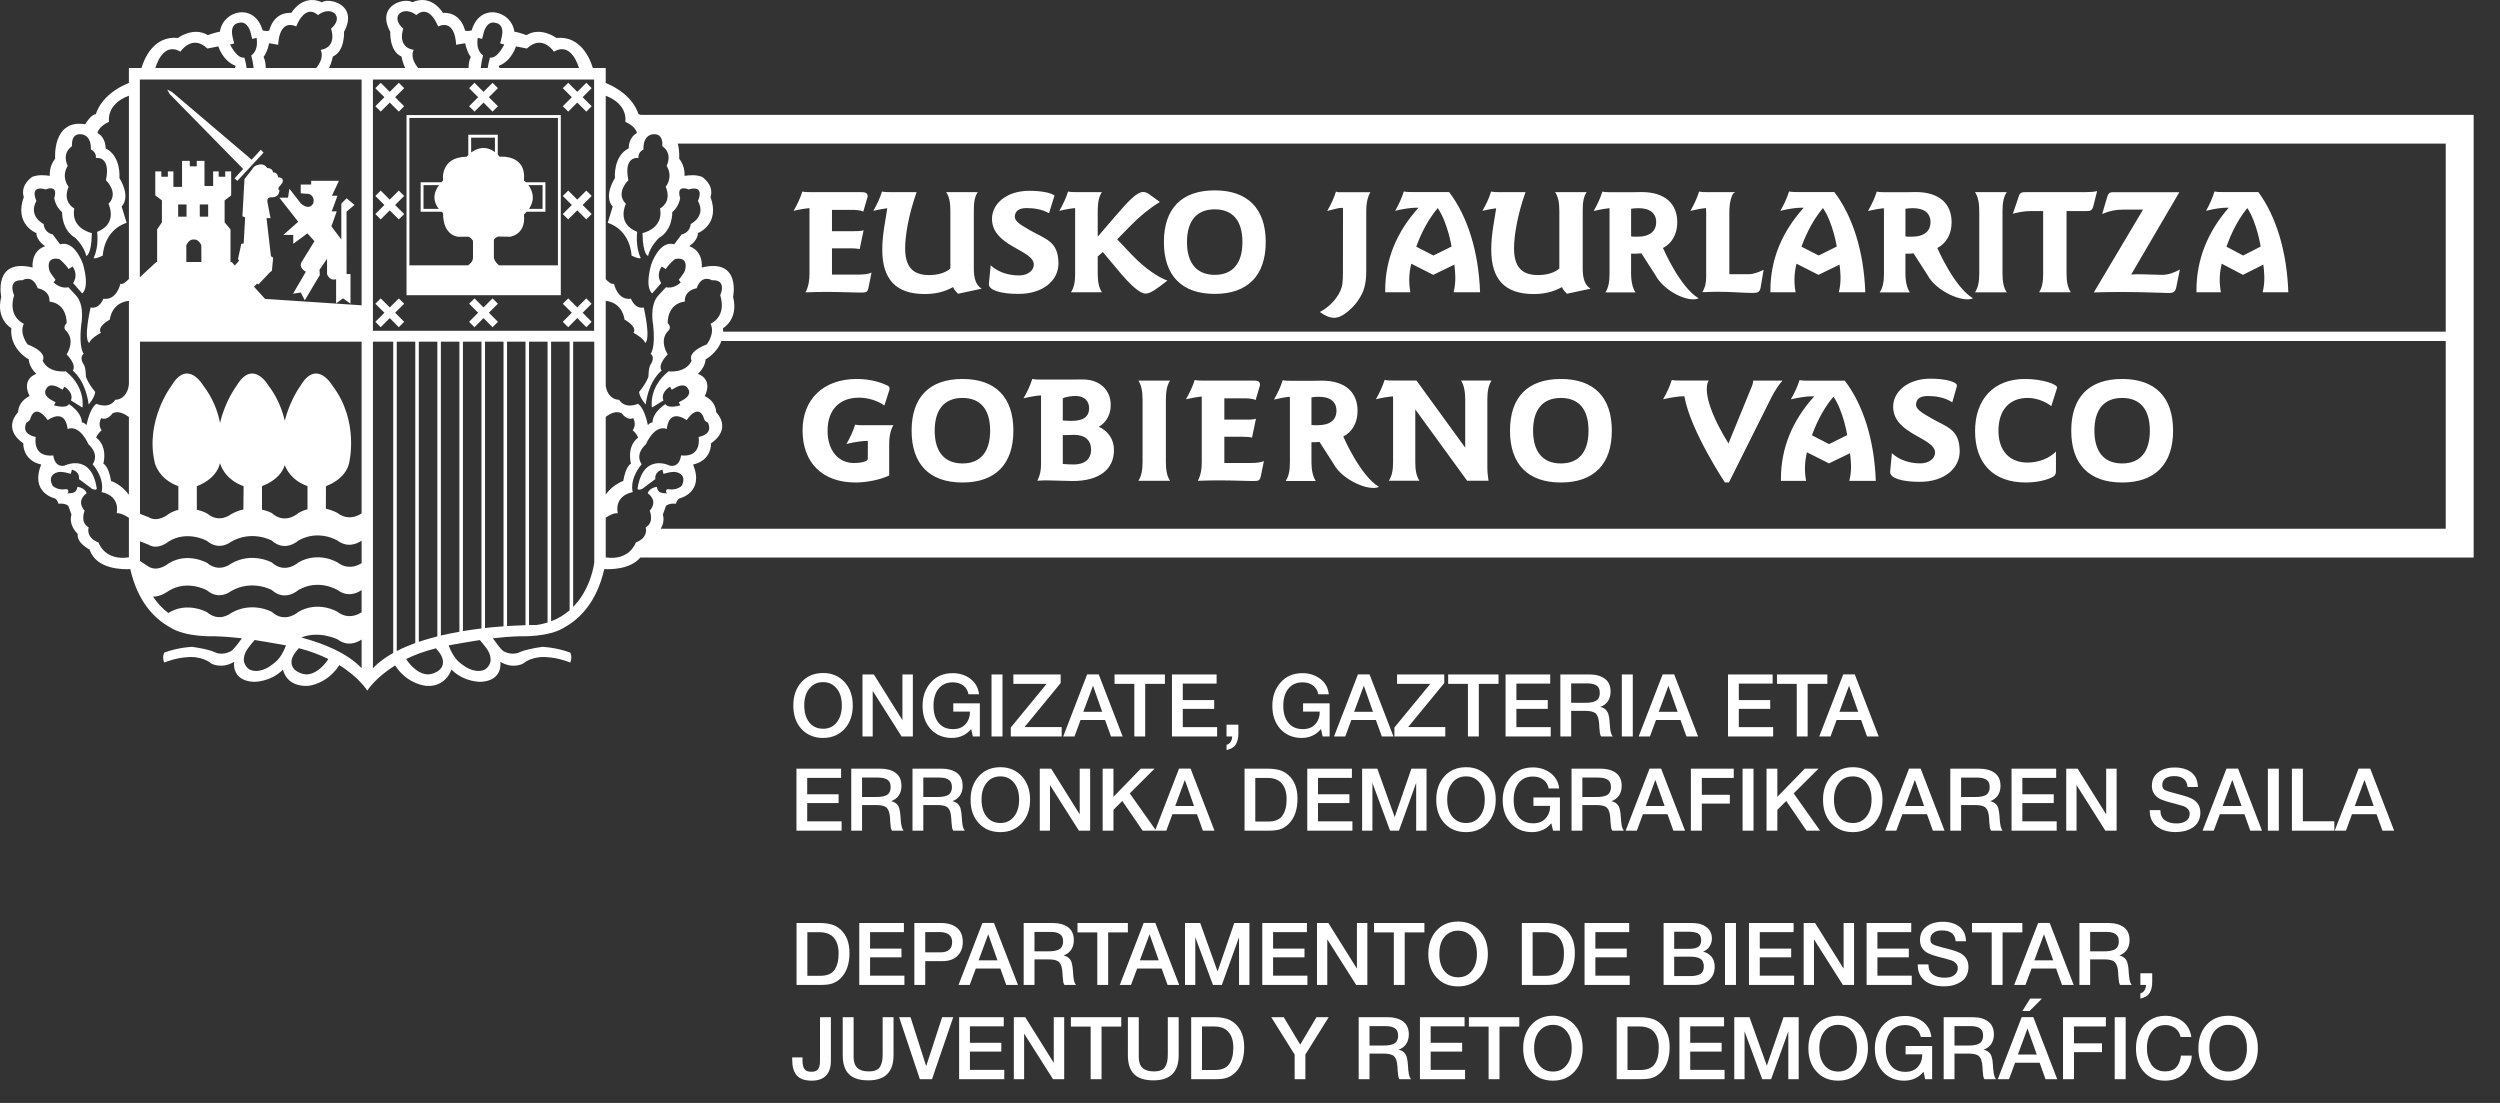 <?xml version="1.0" encoding="UTF-8" standalone="no"?><!DOCTYPE svg PUBLIC "-//W3C//DTD SVG 1.1//EN" "http://www.w3.org/Graphics/SVG/1.1/DTD/svg11.dtd"><svg width="100%" height="100%" viewBox="0 0 34 15" version="1.1" xmlns="http://www.w3.org/2000/svg" xmlns:xlink="http://www.w3.org/1999/xlink" xml:space="preserve" xmlns:serif="http://www.serif.com/" style="fill-rule:evenodd;clip-rule:evenodd;stroke-linejoin:round;stroke-miterlimit:2;"><rect x="0" y="0" width="34" height="15" fill="#333333" stroke="none"/><path d="M15.862,11.297l-0.322,-0l-0.277,-0.404l-0.12,0.121l-0,0.283l-0.147,-0l0,-0.843l0.147,0l-0,0.383l0.372,-0.383l0.187,0l-0.337,0.336l0.349,0.494l0.321,-0.831l0.157,0l0.325,0.844l-0.158,-0l-0.08,-0.224l-0.334,0l-0.083,0.224Zm0.377,-0.335l-0.125,-0.355l-0.131,0.355l0.256,0Zm-7.531,-3.379c-0.136,0.162 -0.404,0.161 -0.49,0.157c-0.099,0.435 -0.32,0.67 -0.541,0.792c-0.213,0.138 -0.601,0.121 -0.601,0.121c-0.132,0.004 -0.257,0.014 -0.373,0.028c0.044,0.062 0.108,0.151 0.144,0.175c0,0 0.107,0.064 0.213,0.017c0.081,-0.038 0.21,-0.06 0.316,-0.076c-0,-0 0.179,0.005 0.379,0.078c-0,-0 0.034,0.059 -0,0.136c-0,-0 -0.153,-0.066 -0.324,-0.074c0,0 -0.183,-0.021 -0.319,0.089c-0,0 -0.137,0.077 -0.307,-0.025c-0,-0 0.042,0.255 -0.264,0.272c-0,-0 -0.226,0.009 -0.401,-0.166c0,0 -0.075,0.239 -0.337,0.221c0,0 -0.255,-0.011 -0.43,-0.278c-0.272,0.17 -0.378,0.343 -0.378,0.343c-0,0 -0.105,-0.176 -0.38,-0.347c-0.175,0.269 -0.43,0.282 -0.43,0.282c-0.298,0.013 -0.336,-0.221 -0.336,-0.221c-0.175,0.175 -0.401,0.166 -0.401,0.166c-0.307,-0.017 -0.264,-0.272 -0.264,-0.272c-0.17,0.102 -0.307,0.025 -0.307,0.025c-0.136,-0.11 -0.319,-0.089 -0.319,-0.089c-0.171,0.008 -0.324,0.074 -0.324,0.074c-0.034,-0.077 -0,-0.136 -0,-0.136c0.2,-0.073 0.379,-0.078 0.379,-0.078c0.105,0.016 0.235,0.038 0.315,0.076c0.107,0.047 0.213,-0.017 0.213,-0.017c0.038,-0.024 0.104,-0.112 0.148,-0.174l-0.005,-0.002c-0.116,-0.013 -0.239,-0.023 -0.37,-0.027c-0,0 -0.388,0.017 -0.601,-0.121c-0.221,-0.122 -0.442,-0.357 -0.541,-0.792c-0.098,0.005 -0.463,0.007 -0.553,-0.266c-0,0 -0.179,-0.087 -0.162,-0.213c-0,0 -0.128,-0.112 -0.085,-0.263l-0.043,-0.119c0,-0 -0.04,-0.039 -0.134,-0.028c-0,-0 -0.019,-0.066 -0.053,-0.074c-0,-0 -0.337,-0.077 -0.181,-0.46c-0,0 -0.239,-0.034 -0.245,-0.289c-0,-0 -0.29,-0.174 -0.069,-0.425c0,-0 -0.008,-0.134 0.156,-0.217c-0,-0 -0.126,-0.215 0.092,-0.302c-0,-0 -0.101,-0.088 -0.103,-0.196c0,0 -0.264,-0.138 -0.238,-0.425c-0,-0 -0.215,-0.117 -0.137,-0.426c0,0 -0.112,-0.529 0.427,-0.399c-0,-0 -0.03,-0.219 0.17,-0.29c-0,0 -0.117,-0.072 -0.119,-0.178c-0,-0 -0.307,-0.117 -0.171,-0.491c0,-0 -0.062,-0.143 0.113,-0.273c0.09,-0.034 0.17,-0.023 0.241,-0.015c-0,0 -0.015,-0.125 0.072,-0.232c0,0 -0.042,-0.542 0.409,-0.469c0,-0 0.077,-0.136 0.145,-0.136c0,-0 0.06,-0.269 0.449,-0.426l-0,-0.203l0.171,0c0.04,-0.133 0.169,-0.441 0.496,-0.409c0,-0 0.211,-0.158 0.407,-0.038c0,-0 0.111,-0.041 0.164,-0.047c0.043,-0.296 0.473,-0.396 0.58,-0.019c-0,-0 0.053,0.021 0.092,0.002c-0,-0 0.048,-0.251 0.3,-0.239c-0,0 0.151,-0.263 0.417,-0.144c0.09,-0.068 0.501,0.032 0.299,0.402c-0,-0 0.015,0.264 -0.152,0.336c0,-0 -0.018,0.092 -0.051,0.156l1.035,0c-0.033,-0.064 -0.051,-0.156 -0.051,-0.156c-0.167,-0.072 -0.152,-0.336 -0.152,-0.336c-0.202,-0.37 0.209,-0.47 0.299,-0.402c0.266,-0.119 0.417,0.144 0.417,0.144c0.252,-0.012 0.3,0.239 0.3,0.239c0.039,0.019 0.092,-0.002 0.092,-0.002c0.107,-0.377 0.537,-0.277 0.58,0.019c0.053,0.006 0.164,0.047 0.164,0.047c0.196,-0.12 0.407,0.038 0.407,0.038c0.327,-0.032 0.456,0.276 0.496,0.409l0.175,0l-0,0.204c0.385,0.157 0.445,0.425 0.445,0.425c0.01,-0 0.02,0.003 0.03,0.008l24.929,-0l-0,6.021l-24.934,-0Zm-5.259,-6.658c-0.008,-0.073 -0.02,-0.128 -0.031,-0.166l0.001,-0.006c0.039,-0.028 0.093,-0.094 0.071,-0.238l-0.06,0.015l-0.021,-0.085c-0,0 -0.039,-0.172 -0.165,-0.133c-0,0 -0.123,0.008 -0.08,0.195l0.021,0.084l-0.056,0.014c-0,-0 0.094,0.198 0.194,0.178c0.017,0.055 0.026,0.105 0.031,0.142l0.095,0Zm5.769,1.028c0.027,0.108 0.019,0.206 0.019,0.206c0.087,0.107 0.072,0.232 0.072,0.232c0.071,-0.008 0.152,-0.019 0.241,0.015c0.175,0.13 0.113,0.273 0.113,0.273c0.136,0.374 -0.171,0.491 -0.171,0.491c-0.002,0.106 -0.119,0.178 -0.119,0.178c0.2,0.071 0.171,0.29 0.171,0.29c0.538,-0.13 0.426,0.399 0.426,0.399c0.078,0.309 -0.137,0.426 -0.137,0.426c0.002,0.016 0.002,0.033 0.002,0.048l23.427,0l0,-2.558l-24.044,0Zm5.123,0.707l-0.074,0.24c-0.101,-0.058 -0.218,-0.07 -0.304,-0.07c-0.103,-0 -0.149,0.036 -0.16,0.098c-0.015,0.08 0.074,0.127 0.204,0.203c0.209,0.121 0.386,0.146 0.388,0.45c0.002,0.223 -0.197,0.416 -0.544,0.416c-0.24,0 -0.402,-0.049 -0.402,-0.132l0,-0.006l0.024,-0.251c0.102,0.096 0.248,0.138 0.385,0.138c0.127,0 0.202,-0.072 0.202,-0.147c-0,-0.203 -0.569,-0.247 -0.569,-0.623c-0,-0.202 0.194,-0.381 0.507,-0.381c0.167,-0 0.297,0.027 0.343,0.065Zm4.24,0.219l0,0.804c0,0.19 -0.037,0.287 -0.093,0.375c-0.032,0.052 -0.07,0.1 -0.116,0.142c-0.088,0.082 -0.16,0.122 -0.226,0.122c-0.061,0 -0.126,-0.027 -0.196,-0.079c0.124,-0.065 0.226,-0.171 0.278,-0.286c0.029,-0.066 0.036,-0.111 0.036,-0.264l0.001,-0.831l-0.002,-0.035l-0.005,0c-0.063,0 -0.081,0.012 -0.208,0.042c0.052,-0.089 0.092,-0.174 0.119,-0.263c0.04,0.008 0,0.008 0.04,0.008l0.429,-0c0,-0 -0.06,0.08 -0.057,0.265Zm11.058,-0.265l-0.655,1.12c0.043,-0.002 0.041,-0.004 0.077,-0.004c0.141,-0 0.257,0.008 0.345,0.008c0.086,-0 0.168,-0.033 0.24,-0.072l-0.047,0.232c-0.014,0.075 -0.041,0.087 -0.107,0.087c-0.086,-0 -0.299,-0.014 -0.637,-0.014c-0.129,0 -0.254,0.002 -0.379,0.006l0.669,-1.126l-0.278,-0c-0.098,-0 -0.177,0.018 -0.277,0.059l0.064,-0.219c0.016,-0.055 0.03,-0.077 0.08,-0.077l0.905,-0Zm1.142,0.985l-0.277,0.139l-0.289,-0.152c-0.023,0.1 -0.041,0.224 -0.011,0.389l-0.332,-0l0,-0.032c0,-0.41 0.15,-0.788 0.439,-1.118l-0.033,0c-0.061,0 -0.153,0.012 -0.276,0.042c0.05,-0.089 0.088,-0.174 0.115,-0.263c0.039,0.008 0.075,0.008 0.113,0.008l0.483,-0c0.239,0.324 0.389,0.8 0.408,1.363l-0.349,-0c0.037,-0.153 0.021,-0.282 0.009,-0.376Zm-0.217,-0.769c-0.167,0.198 -0.258,0.453 -0.284,0.525l0.227,0.12l0.238,-0.122c-0,-0 -0.049,-0.32 -0.181,-0.523Zm-4.944,0.001c-0.056,0.006 -0.128,0.018 -0.215,0.038c0.051,-0.089 0.091,-0.174 0.119,-0.263c0.039,0.008 0.077,0.008 0.116,0.008l0.293,0c0.04,-0.001 0.08,-0.002 0.122,-0.002c0.324,0 0.487,0.162 0.487,0.411c-0,0.158 -0.07,0.285 -0.194,0.35c-0,-0 0.227,0.531 0.485,0.684c-0.137,0.064 -0.503,-0.096 -0.618,-0.315l-0.191,-0.297c-0.038,0.004 -0.027,0.005 -0.068,0.005l-0.042,-0l0,0.27c0,0.113 0.022,0.2 0.06,0.257l-0.41,0c0.044,-0.065 0.058,-0.148 0.058,-0.257l-0,-0.849c-0,-0.014 -0.001,-0.027 -0.002,-0.04Zm0.294,0.384c0.02,0.002 0.03,0.004 0.034,0.004l0.053,-0c0.169,-0 0.254,-0.076 0.254,-0.198c-0,-0.12 -0.083,-0.19 -0.242,-0.19c-0.033,0 -0.067,0.004 -0.099,0.008l0,0.376Zm-10.287,-0.575l0.147,0.107c-0.139,0.085 -0.273,0.194 -0.398,0.322l-0.182,0.186l0.202,0.213c0.176,0.186 0.366,0.308 0.481,0.348c-0.141,0.11 -0.23,0.177 -0.297,0.177c-0.075,0 -0.202,-0.108 -0.386,-0.332l-0.196,-0.234l-0.069,0.061l0,0.231c0,0.111 0.016,0.193 0.057,0.256l-0.421,0c0.044,-0.065 0.057,-0.148 0.057,-0.256l0,-0.848c0,-0.014 0,-0.028 -0.001,-0.041c-0.056,0.005 -0.128,0.017 -0.214,0.038c0.051,-0.089 0.091,-0.174 0.119,-0.263c0.039,0.008 0.077,0.008 0.116,0.008l0.344,-0c-0.041,0.059 -0.057,0.146 -0.057,0.258l0,0.348l0.251,-0.292c0.178,-0.208 0.287,-0.316 0.366,-0.316c0.026,-0 0.054,0.009 0.081,0.029Zm12.894,-0.041l-0.051,0.201c-0.018,0.071 -0.044,0.071 -0.121,0.071l-0.244,0l0,0.848c0,0.111 0.016,0.193 0.058,0.256l-0.432,0c0.042,-0.059 0.056,-0.142 0.056,-0.256l-0,-0.848l-0.178,0c-0.06,0 -0.141,0.01 -0.234,0.036l0.085,-0.249c0.016,-0.045 0.05,-0.045 0.103,-0.045l0.794,-0c0.064,-0 0.119,-0.003 0.164,-0.014Zm-16.409,0.014l0.354,-0c-0.114,0.323 -0.156,0.6 -0.156,0.764c0,0.251 0.103,0.364 0.327,0.364c0.124,-0 0.227,-0.034 0.288,-0.089l0,-0.779c0,-0.108 -0.011,-0.191 -0.057,-0.26l0.429,-0c-0.047,0.071 -0.053,0.156 -0.053,0.264l-0,0.777c-0,0.138 0.032,0.227 0.107,0.272l-0.321,0.069c-0.037,-0.037 -0.061,-0.065 -0.067,-0.091c-0.119,0.066 -0.243,0.095 -0.386,0.095c-0.39,0 -0.578,-0.197 -0.578,-0.604c0,-0.216 0.047,-0.408 0.068,-0.563c-0.052,0.007 -0.116,0.018 -0.19,0.035c0.051,-0.088 0.091,-0.173 0.118,-0.262c0.04,0.008 0.078,0.008 0.117,0.008Zm7.667,0.986l-0.287,0.139l-0.299,-0.152c-0.023,0.1 -0.042,0.224 -0.012,0.389l-0.342,-0l-0,-0.032c-0,-0.41 0.154,-0.788 0.453,-1.118l-0.033,0c-0.064,0 -0.159,0.012 -0.285,0.042c0.051,-0.089 0.09,-0.174 0.118,-0.263c0.04,0.008 0.077,0.008 0.117,0.008l0.499,-0c0.247,0.324 0.401,0.8 0.421,1.363l-0.36,-0c0.038,-0.153 0.021,-0.282 0.01,-0.376Zm-0.225,-0.769c-0.172,0.198 -0.267,0.453 -0.293,0.525l0.234,0.12l0.246,-0.122c-0,-0 -0.051,-0.32 -0.187,-0.523Zm0.842,-0.217l0.351,-0c-0.114,0.323 -0.156,0.6 -0.156,0.764c0,0.251 0.103,0.364 0.327,0.364c0.124,-0 0.227,-0.034 0.289,-0.089l-0,-0.779c-0,-0.108 -0.012,-0.191 -0.058,-0.26l0.429,-0c-0.047,0.071 -0.053,0.156 -0.053,0.264l0,0.777c0,0.138 0.032,0.227 0.107,0.272l-0.321,0.069c-0.037,-0.037 -0.061,-0.065 -0.067,-0.091c-0.119,0.066 -0.243,0.095 -0.386,0.095c-0.389,0 -0.577,-0.197 -0.577,-0.604c-0,-0.215 0.045,-0.408 0.067,-0.562c-0.052,0.006 -0.114,0.017 -0.187,0.034c0.051,-0.088 0.091,-0.173 0.118,-0.262c0.04,0.008 0.078,0.008 0.117,0.008Zm-9.368,-0l0.678,-0c0.065,-0 0.091,0.008 0.095,0.059l-0.06,0.205c-0.054,-0.023 -0.115,-0.023 -0.186,-0.023l-0.24,-0l0,0.29l0.302,0c0.045,0 0.087,0 0.128,-0.012l-0.053,0.255c-0.043,-0.008 -0.085,-0.01 -0.122,-0.01l-0.255,0l0,0.358l0.344,-0c0.089,-0 0.154,-0.008 0.194,-0.028l-0.038,0.188c-0.016,0.081 -0.026,0.084 -0.119,0.084c-0.073,0 -0.262,-0.009 -0.464,-0.009c-0.075,-0 -0.168,0.002 -0.277,0.006c0.044,-0.087 0.054,-0.168 0.054,-0.257l-0,-0.855c-0,-0.012 -0,-0.023 -0.001,-0.034c-0.057,0.005 -0.129,0.017 -0.215,0.037c0.051,-0.088 0.091,-0.173 0.119,-0.262c0.039,0.008 0.077,0.008 0.116,0.008Zm10.862,0.218c-0.058,0.006 -0.129,0.018 -0.216,0.038c0.051,-0.089 0.091,-0.174 0.118,-0.263c0.04,0.008 0.078,0.008 0.117,0.008l0.292,0c0.041,-0.001 0.082,-0.002 0.123,-0.002c0.324,0 0.487,0.162 0.487,0.411c-0,0.158 -0.07,0.285 -0.194,0.35c-0,-0 0.227,0.531 0.485,0.684c-0.137,0.064 -0.473,-0.096 -0.588,-0.315l-0.191,-0.297c-0.037,0.004 -0.057,0.005 -0.098,0.005l-0.042,-0l0,0.27c0,0.113 0.022,0.2 0.06,0.257l-0.41,0c0.043,-0.065 0.057,-0.148 0.057,-0.257l0,-0.849c0,-0.014 0,-0.027 -0,-0.04Zm0.293,0.384c0.02,0.002 0.03,0.004 0.034,0.004l0.053,-0c0.169,-0 0.254,-0.076 0.254,-0.198c-0,-0.12 -0.083,-0.19 -0.242,-0.19c-0.034,0 -0.067,0.004 -0.099,0.008l0,0.376Zm2.835,0.384l-0.287,0.139l-0.299,-0.152c-0.023,0.1 -0.042,0.224 -0.012,0.389l-0.342,-0l0,-0.032c0,-0.41 0.155,-0.788 0.453,-1.118l-0.033,0c-0.064,0 -0.159,0.012 -0.285,0.042c0.051,-0.089 0.091,-0.174 0.118,-0.263c0.04,0.008 0.077,0.008 0.117,0.008l0.499,-0c0.247,0.324 0.401,0.8 0.421,1.363l-0.36,-0c0.038,-0.153 0.021,-0.282 0.01,-0.376Zm-0.225,-0.769c-0.172,0.198 -0.267,0.453 -0.293,0.525l0.234,0.12l0.246,-0.122c-0,-0 -0.05,-0.32 -0.187,-0.523Zm-8.272,-0.241c0.449,-0 0.693,0.249 0.693,0.703c-0,0.454 -0.244,0.705 -0.693,0.705c-0.449,-0 -0.692,-0.249 -0.692,-0.705c-0,-0.457 0.243,-0.703 0.692,-0.703Zm0,0.258c-0.243,0 -0.378,0.154 -0.378,0.445c0,0.29 0.135,0.446 0.378,0.446c0.244,0 0.376,-0.156 0.376,-0.446c-0,-0.291 -0.132,-0.445 -0.376,-0.445Zm10.339,-0.234l0.432,0c-0.042,0.061 -0.058,0.146 -0.058,0.259l0,0.847c0,0.113 0.016,0.196 0.058,0.257l-0.432,0c0.042,-0.063 0.058,-0.146 0.058,-0.257l-0,-0.847c-0,-0.111 -0.016,-0.196 -0.058,-0.259Zm-3.293,0.023c-0.045,0.1 -0.048,0.183 -0.048,0.26l-0,0.833l0.273,0c0.046,0 0.115,-0.022 0.193,-0.059l-0.04,0.239c-0.012,0.065 -0.042,0.075 -0.107,0.075c-0.125,0 -0.276,-0.016 -0.501,-0.016c-0.062,0 -0.125,0.005 -0.186,0.006c0.043,-0.071 0.053,-0.136 0.053,-0.209l0,-0.869c0,-0.022 -0,-0.044 -0.002,-0.066c-0.056,0.005 -0.127,0.017 -0.213,0.038c0.052,-0.089 0.091,-0.174 0.119,-0.263c0.039,0.008 0.077,0.008 0.117,0.008l0.374,-0l-0.032,0.023Zm-19.385,4.29l-0,0.003l0.001,-0.004l-0.001,0.001Zm-0,-0l-0,-0.315c-0.211,-0.075 -0.285,-0.222 -0.309,-0.285c-0.064,0.206 -0.31,0.285 -0.31,0.285l0,0.32c0.082,0.018 0.133,0.046 0.133,0.046c0.183,0.166 0.362,0 0.362,0c0.042,-0.024 0.083,-0.04 0.124,-0.051Zm2.965,1.576l0,-3.855l-0.251,-0l-0,3.867l0.001,0c0.083,-0.005 0.166,-0.009 0.249,-0.012l0.001,0Zm-4.47,-1.566l0.001,-0.003c0.082,0.018 0.136,0.048 0.136,0.048c0.17,0.145 0.327,0.013 0.327,0.013c0.058,-0.033 0.115,-0.054 0.169,-0.065l0.003,-0.317c-0.273,-0.098 -0.321,-0.315 -0.321,-0.315c-0.048,0.227 -0.315,0.315 -0.315,0.315l0,0.324Zm-0.924,0.106c-0.047,-0.03 -0.118,-0.069 -0.167,-0.061c-0,-0 0.063,-0.23 -0.205,-0.289c-0,-0 0.057,-0.16 -0.121,-0.379c-0,-0 0.104,-0.123 -0.058,-0.272c-0,-0 -0.111,-0.27 -0.283,-0.207c-0,0 -0.013,-0.289 -0.271,-0.121c-0,0 -0.162,-0.248 -0.237,-0.017c0,0 0,0.028 -0.053,0.053c-0.012,0.032 -0.068,0.151 0.128,0.194c-0,-0 -0.053,0.281 0.239,0.251c-0,-0 0.012,0.163 0.149,0.14c-0,0 0.362,-0.185 0.441,0.302c-0,0 0.013,0.043 -0.062,0.013l-0.179,-0.134c-0,-0 0.019,-0.098 -0.096,-0.128l-0.015,0.058c0,-0 -0.133,-0.047 -0.196,-0.017c0,-0 -0.126,0.034 -0.051,0.179c0,-0 0.066,0.066 0.179,0.046c0,0 0.058,-0.006 0.024,0.06c0.021,-0.015 0.119,0.019 0.134,-0.092c-0,0 0.102,0.011 0.125,0.087c0,0 -0.151,0.096 -0.027,0.238c-0,0 -0.068,0.158 0.055,0.226c0,-0 -0.047,0.136 0.134,0.206c0,0 0.079,0.252 0.413,0.202l-0,-0.538Zm6.485,-5.74l-0,2.495c0.035,0.037 0.083,0.076 0.112,0.062c0,-0 0.047,0.23 0.231,0.204c-0,0 0.051,0.143 0.174,0.119c0,0 0.1,0.423 0.019,0.483c0,-0 -0.01,-0.058 -0.159,-0.139c-0,0 0.068,-0.07 -0.122,-0.18c0,-0 -0.017,-0.226 -0.255,-0.255l-0,1.157c0.016,0.116 0.092,0.189 0.181,0.189c0.087,0.134 0.257,0.055 0.257,0.055c0,-0 0.084,0.04 0.135,0.289c-0,0 0.042,-0.045 0.064,-0.034c-0,0 -0.018,-0.119 0.174,-0.251c0.042,0.068 0.204,0.016 0.204,0.016l-0.022,-0.04l0.059,-0.033c0.13,-0.075 0.069,-0.149 0.069,-0.149c-0.045,-0.093 -0.164,-0.023 -0.164,-0.023l-0.06,0.033l-0.023,-0.042c-0.143,0.096 -0.088,0.187 -0.088,0.187l-0.158,0.098c0,0 -0.051,-0.27 0.226,-0.493c-0,-0 0.232,0.032 0.315,-0.145c0,0 -0.081,-0.108 0.205,-0.221c-0,-0 0.117,-0.149 0.051,-0.281c-0,0 0.224,-0.089 0.132,-0.387c0,0 0.1,-0.217 -0.111,-0.204c0,0 -0.141,-0.089 -0.209,0.108c0,0 -0.17,0.024 -0.161,0.181c-0.248,0.032 -0.233,0.294 -0.233,0.294c0,-0 0.064,0.057 0.003,0.108c-0.126,0.134 -0.003,0.317 -0.003,0.317c0,0 -0.142,0.136 -0.083,0.221c0,0 -0.17,0.119 -0.217,0.46c-0,-0 -0.079,-0.088 -0.09,-0.17c0,-0 0.096,-0.113 0.128,-0.209c0,-0 0,-0.127 0.03,-0.166c0,0 0.066,-0.091 0,-0.145c0,0 0.068,-0.072 0.034,-0.391c0,0 -0.051,-0.246 0.056,-0.385c-0,0 0.061,-0.07 0.119,-0.129c-0,-0 0.098,0.032 0.2,-0.066l-0.027,-0.034c-0,-0 0.074,-0.094 0.083,-0.122c-0,0 0.068,-0.202 -0.133,-0.161c0,-0 -0.074,0.055 -0.127,0.136l-0.054,-0.034c0,-0 -0.085,0.102 -0.008,0.225l-0.122,0.14c0,0 -0.106,-0.057 -0.013,-0.395c0,0 0.111,-0.334 0.312,-0.272l0.102,-0.136c-0,-0 0.109,-0.013 0.123,-0.141c0,0 0.214,-0.102 0.098,-0.314c0,-0 0.107,-0.222 -0.127,-0.156c-0,0 -0.175,-0.078 -0.115,0.118c-0,-0 -0.015,0.116 -0.107,0.191c-0,-0 0.009,0.242 -0.179,0.349c0,-0 -0.121,0.112 -0.149,0.246c0,0 -0.072,-0.004 -0.077,-0.31c0,-0 0.29,-0.058 0.239,-0.336c-0,-0 0.166,-0.079 0.077,-0.294c-0,0 0.108,-0.127 0.012,-0.285c0,0 0.09,-0.163 -0.059,-0.268c-0,0 0.023,-0.176 -0.124,-0.161c0,-0 -0.138,-0.002 -0.132,0.208c0,0 -0.076,0.03 -0.068,0.115c-0,0 -0.207,-0.038 -0.137,0.302c0,-0 -0.183,0.174 -0.034,0.321c0,0 -0.136,0.268 0.154,0.381c-0,-0 -0.028,0.2 0.047,0.353c-0,-0 -0,0.029 -0.124,-0.03c0,-0 -0.006,-0.34 -0.324,-0.446l0.068,-0.222c0,0 -0.134,-0.113 0.03,-0.387c0,0 -0.027,-0.297 0.188,-0.404c-0,0 -0.009,-0.14 0.111,-0.208c-0,-0 -0.009,-0.085 -0.158,-0.153c-0,-0 0.048,-0.233 -0.266,-0.354Zm-1.99,7.29l-0,-3.945l-0.252,-0l0,3.997l0.002,-0.001c0.038,-0.009 0.076,-0.017 0.114,-0.025c0.045,-0.009 0.089,-0.018 0.134,-0.026l0.002,-0Zm0.6,-0.074l-0,-3.871l-0.252,-0l-0,3.895l0.001,-0.001c0.038,-0.004 0.075,-0.008 0.113,-0.012c0.045,-0.004 0.091,-0.008 0.137,-0.011l0.001,-0Zm1.39,-1.794c0.107,-0.143 0.238,-0.182 0.238,-0.182c0.037,-0.214 0.105,-0.235 0.105,-0.235c-0.058,-0.26 0.098,-0.355 0.098,-0.355c-0.03,-0.071 -0.075,-0.1 -0.075,-0.1c0.06,-0.079 0.007,-0.166 0.007,-0.166c-0.084,0.04 -0.154,-0.064 -0.154,-0.064c-0.077,-0.043 -0.166,0.007 -0.219,0.047l-0,1.055Zm-5.044,-5.799l0.011,-0.029c-0.18,-0.07 -0.235,-0.265 -0.235,-0.265l-0.149,0.029c-0.211,-0.2 -0.367,0.043 -0.367,0.043c-0.194,-0.116 -0.302,0.09 -0.341,0.222l1.081,0Zm-1.441,0.376c-0.318,0.121 -0.27,0.355 -0.27,0.355c-0.149,0.068 -0.157,0.153 -0.157,0.153c0.119,0.068 0.11,0.208 0.11,0.208c0.215,0.107 0.188,0.404 0.188,0.404c0.164,0.274 0.03,0.387 0.03,0.387l0.068,0.222c-0.318,0.106 -0.324,0.446 -0.324,0.446c-0.124,0.059 -0.124,0.03 -0.124,0.03c0.075,-0.153 0.047,-0.353 0.047,-0.353c0.29,-0.113 0.154,-0.381 0.154,-0.381c0.149,-0.147 -0.034,-0.321 -0.034,-0.321c0.07,-0.34 -0.137,-0.302 -0.137,-0.302c0.009,-0.085 -0.068,-0.115 -0.068,-0.115c0.006,-0.21 -0.132,-0.208 -0.132,-0.208c-0.147,-0.015 -0.124,0.161 -0.124,0.161c-0.149,0.105 -0.059,0.268 -0.059,0.268c-0.096,0.158 0.012,0.285 0.012,0.285c-0.089,0.215 0.077,0.294 0.077,0.294c-0.051,0.278 0.239,0.336 0.239,0.336c-0.005,0.306 -0.077,0.31 -0.077,0.31c-0.028,-0.134 -0.149,-0.246 -0.149,-0.246c-0.187,-0.107 -0.179,-0.349 -0.179,-0.349c-0.092,-0.075 -0.106,-0.191 -0.106,-0.191c0.059,-0.196 -0.116,-0.118 -0.116,-0.118c-0.234,-0.066 -0.127,0.156 -0.127,0.156c-0.116,0.212 0.098,0.314 0.098,0.314c0.014,0.128 0.123,0.141 0.123,0.141l0.102,0.136c0.201,-0.062 0.312,0.272 0.312,0.272c0.093,0.338 -0.013,0.395 -0.013,0.395l-0.122,-0.14c0.077,-0.123 -0.008,-0.225 -0.008,-0.225l-0.054,0.034c-0.053,-0.081 -0.127,-0.136 -0.127,-0.136c-0.201,-0.041 -0.133,0.161 -0.133,0.161c0.009,0.028 0.083,0.122 0.083,0.122l-0.027,0.034c0.102,0.098 0.2,0.066 0.2,0.066c0.058,0.059 0.119,0.129 0.119,0.129c0.107,0.139 0.056,0.385 0.056,0.385c-0.034,0.319 0.034,0.391 0.034,0.391c-0.066,0.054 0,0.145 0,0.145c0.03,0.039 0.03,0.166 0.03,0.166c0.032,0.096 0.127,0.209 0.127,0.209c-0.01,0.082 -0.089,0.17 -0.089,0.17c-0.047,-0.341 -0.217,-0.46 -0.217,-0.46c0.059,-0.085 -0.083,-0.221 -0.083,-0.221c-0,0 0.123,-0.183 -0.003,-0.317c-0.061,-0.051 0.003,-0.108 0.003,-0.108c-0,-0 0.015,-0.262 -0.233,-0.294c0.009,-0.157 -0.161,-0.181 -0.161,-0.181c-0.068,-0.197 -0.209,-0.108 -0.209,-0.108c-0.211,-0.013 -0.111,0.204 -0.111,0.204c-0.092,0.298 0.132,0.387 0.132,0.387c-0.066,0.132 0.051,0.281 0.051,0.281c0.286,0.113 0.205,0.221 0.205,0.221c0.083,0.177 0.315,0.145 0.315,0.145c0.277,0.223 0.226,0.493 0.226,0.493l-0.158,-0.098c0,0 0.055,-0.091 -0.088,-0.187l-0.023,0.042l-0.06,-0.033c0,-0 -0.119,-0.07 -0.164,0.023c0,0 -0.061,0.074 0.069,0.149l0.059,0.033l-0.022,0.04c0,-0 0.162,0.052 0.204,-0.016c0.192,0.132 0.174,0.251 0.174,0.251c0.022,-0.011 0.064,0.034 0.064,0.034c0.052,-0.249 0.135,-0.289 0.135,-0.289c-0,-0 0.17,0.079 0.257,-0.055c0.093,-0 0.173,-0.081 0.184,-0.206c-0,-0.001 0,-0.002 0.001,-0.002l-0,-1.138c-0.242,0.027 -0.259,0.255 -0.259,0.255c-0.19,0.11 -0.122,0.18 -0.122,0.18c-0.149,0.081 -0.159,0.139 -0.159,0.139c-0.081,-0.06 0.019,-0.483 0.019,-0.483c0.123,0.024 0.174,-0.119 0.174,-0.119c0.184,0.026 0.231,-0.204 0.231,-0.204c0.029,0.015 0.079,-0.027 0.116,-0.065l-0,-2.493Zm1.71,7.403c-0.058,0.071 -0.14,0.156 -0.145,0.243c-0.012,0.06 0.026,0.124 0.069,0.154c0.089,0.053 0.213,0.01 0.285,-0.041c0.056,-0.044 0.141,-0.08 0.218,-0.283c-0.129,-0.021 -0.27,-0.049 -0.427,-0.073Zm-0.632,-5.923l-0.114,0l0,0.166l0.114,0l-0,-0.166Zm0.162,2.971c0.069,-0.302 0.225,-0.506 0.225,-0.506c0.222,-0.374 0.435,0 0.435,0c0.117,0.153 0.185,0.326 0.22,0.476c0.072,-0.286 0.214,-0.476 0.214,-0.476c0.222,-0.374 0.435,0 0.435,0c0.369,0.483 0.226,1.051 0.226,1.051c-0.049,0.227 -0.315,0.315 -0.315,0.315l-0.001,0.307c0.096,0.02 0.158,0.058 0.158,0.058c0.134,0.1 0.258,0.051 0.328,0.005l0,-2.335l-3.014,-0l0,2.341l0.117,0.046c0.128,0.079 0.273,-0.044 0.273,-0.044c0.043,-0.027 0.087,-0.045 0.13,-0.056l0.002,0.002l0,-0.324c-0.272,-0.098 -0.32,-0.315 -0.32,-0.315c-0.138,-0.574 0.226,-1.051 0.226,-1.051c0.222,-0.374 0.434,0 0.434,0c0.129,0.168 0.195,0.345 0.227,0.506Zm2.355,-1.105l-0.276,-0l-0,4.44c0.076,-0.079 0.17,-0.148 0.276,-0.207l0,-4.233Zm1.285,-3.722c0.005,-0.037 0.015,-0.087 0.031,-0.142c0.1,0.02 0.194,-0.178 0.194,-0.178l-0.056,-0.014l0.021,-0.084c0.043,-0.187 -0.08,-0.195 -0.08,-0.195c-0.126,-0.039 -0.165,0.133 -0.165,0.133l-0.021,0.085l-0.06,-0.015c-0.022,0.144 0.032,0.21 0.071,0.238l0.001,0.006c-0.01,0.038 -0.023,0.093 -0.031,0.166l0.095,0Zm-0.685,7.73l0,-4.008l-0.252,-0l0,4.082l0.001,-0c0.052,-0.018 0.103,-0.034 0.156,-0.048c0.031,-0.009 0.062,-0.017 0.092,-0.025l0.003,-0.001Zm-1.648,-7.73c0.123,-0.15 0.061,-0.246 0.061,-0.246c0.235,-0.042 0.141,-0.289 0.141,-0.289c0.192,-0.166 -0,-0.323 -0.177,-0.185c-0.183,-0.161 -0.296,0.155 -0.296,0.155c-0.243,-0.108 -0.245,0.249 -0.245,0.249l-0.124,-0.021c-0.025,0.128 -0.076,0.187 -0.076,0.187c0.024,0.043 0.03,0.105 0.03,0.15l0.686,0Zm3.574,0c-0.039,-0.132 -0.147,-0.338 -0.341,-0.222c-0,0 -0.156,-0.243 -0.367,-0.043l-0.149,-0.029c0,-0 -0.055,0.195 -0.234,0.265l0.01,0.029l1.081,0Zm-1.326,7.622l-0,-3.9l-0.252,-0l-0,3.936l0.002,0c0.038,-0.006 0.076,-0.012 0.114,-0.018c0.045,-0.006 0.089,-0.012 0.134,-0.018l0.002,0Zm1.247,-3.9l0,3.607c0.25,-0.254 0.287,-0.605 0.287,-0.605l-0,-3.002l-0.287,-0Zm-2.877,2.706c-0.07,0.047 -0.194,0.098 -0.328,-0.001c0,-0 -0.255,-0.158 -0.532,-0c-0,-0 -0.179,0.165 -0.362,-0c-0,-0 -0.269,-0.149 -0.555,0.017c0,-0 -0.157,0.131 -0.327,-0.013c-0,-0 -0.265,-0.149 -0.52,0.008c-0,0 -0.145,0.124 -0.273,0.044l-0.117,-0.046l0,0.268l0.001,0l0.116,0.076c0.128,0.079 0.273,-0.044 0.273,-0.044c0.255,-0.158 0.52,-0.008 0.52,-0.008c0.17,0.144 0.327,0.012 0.327,0.012c0.286,-0.166 0.555,-0.017 0.555,-0.017c0.183,0.166 0.362,0 0.362,0c0.277,-0.157 0.532,0 0.532,0c0.134,0.1 0.258,0.054 0.328,0.01l0,-0.306Zm3.32,0.228c0.33,0.047 0.409,-0.203 0.409,-0.203c0.181,-0.07 0.134,-0.206 0.134,-0.206c0.123,-0.068 0.055,-0.226 0.055,-0.226c0.124,-0.142 -0.027,-0.238 -0.027,-0.238c0.023,-0.076 0.125,-0.087 0.125,-0.087c0.015,0.111 0.113,0.077 0.135,0.092c-0.035,-0.066 0.023,-0.06 0.023,-0.06c0.114,0.02 0.179,-0.046 0.179,-0.046c0.074,-0.145 -0.051,-0.179 -0.051,-0.179c-0.063,-0.03 -0.196,0.017 -0.196,0.017l-0.015,-0.058c-0.115,0.03 -0.096,0.128 -0.096,0.128l-0.179,0.134c-0.075,0.03 -0.062,-0.013 -0.062,-0.013c0.079,-0.487 0.441,-0.302 0.441,-0.302c0.137,0.023 0.149,-0.14 0.149,-0.14c0.292,0.03 0.239,-0.251 0.239,-0.251c0.196,-0.043 0.14,-0.162 0.128,-0.194c-0.053,-0.025 -0.053,-0.053 -0.053,-0.053c-0.075,-0.231 -0.237,0.017 -0.237,0.017c-0.258,-0.168 -0.27,0.121 -0.27,0.121c-0.173,-0.063 -0.284,0.207 -0.284,0.207c-0.162,0.149 -0.058,0.272 -0.058,0.272c-0.178,0.219 -0.121,0.379 -0.121,0.379c-0.268,0.059 -0.204,0.289 -0.204,0.289c-0.049,-0.008 -0.118,0.029 -0.164,0.059l-0,0.541Zm-5.602,-4.324c-0.067,-0.007 -0.102,0.078 -0.102,0.078l-0,0.228l0.205,0l-0.001,-0.228c-0,0 -0.035,-0.085 -0.102,-0.078Zm1.829,5.707l-0.002,-0.003c-0.112,-0.055 -0.245,-0.106 -0.399,-0.146c-0.054,0.062 -0.124,0.143 -0.092,0.237c0.022,0.074 0.13,0.119 0.194,0.119c0.107,0.005 0.224,-0.092 0.299,-0.207Zm-1.928,-6.183l-0.114,0l-0,0.166l0.114,0l-0,-0.166Zm-0.784,2.89c-0.054,-0.04 -0.145,-0.092 -0.223,-0.049c-0,-0 -0.07,0.104 -0.153,0.064c-0,-0 -0.054,0.087 0.006,0.166c0,-0 -0.045,0.029 -0.075,0.1c0,-0 0.156,0.095 0.098,0.355c0,-0 0.069,0.021 0.105,0.235c-0,0 0.133,0.039 0.242,0.186l-0,-1.057Zm8.058,-1.033c-0.06,0.168 -0.216,0.25 -0.216,0.25c-0.002,0.108 -0.103,0.196 -0.103,0.196c0.218,0.087 0.092,0.302 0.092,0.302c0.164,0.083 0.155,0.217 0.155,0.217c0.222,0.251 -0.068,0.425 -0.068,0.425c-0.006,0.255 -0.245,0.289 -0.245,0.289c0.156,0.383 -0.181,0.46 -0.181,0.46c-0.034,0.008 -0.053,0.074 -0.053,0.074c-0.094,-0.011 -0.134,0.028 -0.134,0.028l-0.043,0.119c0.022,0.078 -0.001,0.146 -0.029,0.193l24.276,0l0,-2.553l-23.451,-0Zm11.417,0.516c0.45,-0 0.693,0.248 0.693,0.703c-0,0.454 -0.243,0.705 -0.693,0.705c-0.449,0 -0.692,-0.249 -0.692,-0.705c-0,-0.456 0.243,-0.703 0.692,-0.703Zm0,0.258c-0.243,0 -0.378,0.154 -0.378,0.445c0,0.29 0.135,0.446 0.378,0.446c0.244,0 0.376,-0.156 0.376,-0.446c0,-0.291 -0.132,-0.445 -0.376,-0.445Zm-3.686,-0.016c-0.057,0.005 -0.129,0.017 -0.216,0.038c0.052,-0.089 0.091,-0.174 0.119,-0.263c0.04,0.008 0.077,0.008 0.117,0.008l0.292,-0c0.04,-0.001 0.081,-0.002 0.122,-0.002c0.325,-0 0.487,0.162 0.487,0.411c0,0.158 -0.069,0.284 -0.194,0.349c0,0 0.228,0.531 0.485,0.685c-0.137,0.064 -0.503,-0.096 -0.618,-0.315l-0.191,-0.298c-0.037,0.004 -0.026,0.005 -0.068,0.005l-0.041,0l-0,0.271c-0,0.113 0.021,0.199 0.059,0.257l-0.41,-0c0.044,-0.066 0.058,-0.148 0.058,-0.257l-0,-0.85c-0,-0.013 -0,-0.026 -0.001,-0.039Zm0.294,0.383c0.02,0.002 0.029,0.004 0.033,0.004l0.054,0c0.168,0 0.253,-0.075 0.253,-0.197c-0,-0.121 -0.083,-0.19 -0.241,-0.19c-0.034,-0 -0.068,0.004 -0.099,0.008l-0,0.375Zm10.133,-0.481l-0.071,0.225c-0.095,-0.071 -0.21,-0.111 -0.323,-0.111c-0.245,0 -0.396,0.163 -0.396,0.447c0,0.276 0.155,0.432 0.394,0.432c0.153,0 0.297,-0.057 0.388,-0.15l-0,0.253c-0,0.034 -0.002,0.057 -0.02,0.075c-0.028,0.03 -0.178,0.093 -0.39,0.093c-0.437,0 -0.69,-0.255 -0.69,-0.699c-0,-0.435 0.255,-0.709 0.679,-0.709c0.241,-0 0.437,0.073 0.437,0.116c-0,0.004 -0.004,0.014 -0.008,0.028Zm-1.365,-0.011l-0.053,0.185c-0.107,-0.072 -0.238,-0.086 -0.331,-0.086c-0.103,-0 -0.149,0.035 -0.16,0.098c-0.015,0.08 0.074,0.127 0.204,0.203c0.209,0.121 0.386,0.146 0.388,0.45c0.001,0.223 -0.197,0.416 -0.544,0.416c-0.24,0 -0.402,-0.049 -0.402,-0.133l0,-0.005l0.024,-0.252c0.102,0.097 0.248,0.139 0.385,0.139c0.127,0 0.202,-0.072 0.202,-0.147c-0,-0.204 -0.57,-0.247 -0.57,-0.624c0,-0.201 0.195,-0.381 0.507,-0.381c0.21,0 0.361,0.044 0.361,0.095c-0,0.004 -0.005,0.02 -0.011,0.042Zm-1.444,0.877l-0.286,0.138l-0.3,-0.151c-0.022,0.1 -0.041,0.224 -0.011,0.389l-0.342,-0l-0,-0.032c-0,-0.411 0.154,-0.788 0.453,-1.118l-0.034,0c-0.063,0 -0.158,0.012 -0.285,0.041c0.052,-0.088 0.091,-0.173 0.119,-0.262c0.04,0.008 0.077,0.008 0.117,0.008l0.498,-0c0.248,0.324 0.402,0.8 0.422,1.363l-0.36,-0c0.038,-0.153 0.021,-0.282 0.009,-0.376Zm-0.224,-0.769c-0.173,0.198 -0.267,0.453 -0.294,0.525l0.234,0.12l0.246,-0.123c0,0 -0.05,-0.319 -0.186,-0.522Zm-11.846,-0.241c0.449,-0 0.692,0.248 0.692,0.703c0,0.454 -0.243,0.705 -0.692,0.705c-0.449,0 -0.692,-0.249 -0.692,-0.705c-0,-0.456 0.243,-0.703 0.692,-0.703Zm0,0.258c-0.243,0 -0.378,0.154 -0.378,0.445c0,0.29 0.135,0.446 0.378,0.446c0.243,0 0.376,-0.156 0.376,-0.446c0,-0.291 -0.133,-0.445 -0.376,-0.445Zm1.068,-0.035c-0.06,0.004 -0.14,0.017 -0.238,0.04c0.052,-0.089 0.091,-0.174 0.119,-0.263c0.04,0.008 0.077,0.008 0.117,0.008l0.253,-0c0.042,-0.001 0.221,-0.001 0.323,-0.001c0.226,0 0.374,0.147 0.374,0.344c0,0.133 -0.057,0.237 -0.162,0.299c0.135,0.063 0.206,0.177 0.206,0.317c0,0.257 -0.192,0.421 -0.564,0.421c-0.093,0 -0.247,-0.009 -0.353,-0.009c-0.022,-0 -0.064,0.001 -0.125,0.005c0.038,-0.075 0.05,-0.144 0.05,-0.221l-0,-0.94Zm0.296,0.932c0.038,0.006 0.124,0.008 0.152,0.008c0.146,0 0.233,-0.075 0.233,-0.201c0,-0.127 -0.081,-0.202 -0.229,-0.202c-0.034,0 -0.12,0.002 -0.156,0.004l0,0.391Zm0,-0.59c0.036,0.004 0.112,0.005 0.12,0.005c0.158,0 0.238,-0.055 0.238,-0.173c-0,-0.101 -0.07,-0.166 -0.184,-0.166c-0.046,-0 -0.134,0.01 -0.174,0.033l0,0.301Zm-2.661,0.541l0.009,-0.015l0.001,-0.214l-0.001,-0.035l-0.005,0c-0.064,0 -0.159,0.012 -0.285,0.042c0.051,-0.089 0.091,-0.174 0.118,-0.263c0.04,0.008 0.078,0.008 0.117,0.008l0.404,-0c-0,-0 -0.061,0.08 -0.058,0.265l-0,0.419c-0.122,0.057 -0.305,0.095 -0.458,0.095c-0.449,0 -0.72,-0.267 -0.72,-0.709c0,-0.425 0.286,-0.699 0.737,-0.699c0.145,-0 0.283,0.029 0.394,0.079c0.051,0.021 0.051,0.029 0.051,0.065c-0,0.006 -0.002,0.012 -0.007,0.022l-0.062,0.195c-0.089,-0.065 -0.225,-0.107 -0.343,-0.107c-0.272,0 -0.43,0.168 -0.43,0.451c0,0.268 0.147,0.438 0.359,0.438c0.09,0 0.152,-0.015 0.179,-0.037Zm4.571,-1.084l0.678,-0c0.065,-0 0.091,0.007 0.095,0.059l-0.06,0.205c-0.054,-0.023 -0.115,-0.023 -0.186,-0.023l-0.24,-0l0,0.29l0.302,-0c0.045,-0 0.087,-0 0.128,-0.012l-0.053,0.255c-0.043,-0.008 -0.085,-0.01 -0.122,-0.01l-0.255,-0l0,0.357l0.344,0c0.089,0 0.154,-0.007 0.194,-0.027l-0.038,0.188c-0.016,0.081 -0.026,0.084 -0.119,0.084c-0.073,0 -0.262,-0.009 -0.464,-0.009c-0.075,-0 -0.168,0.002 -0.277,0.006c0.044,-0.087 0.053,-0.168 0.053,-0.257l0,-0.855c0,-0.012 0,-0.023 -0,-0.035c-0.057,0.006 -0.129,0.018 -0.215,0.038c0.051,-0.089 0.091,-0.173 0.119,-0.262c0.039,0.008 0.077,0.008 0.116,0.008Zm2.809,-0.001l0.091,0l0.663,0.913l0,-0.654c0,-0.112 -0.018,-0.199 -0.057,-0.259l0.415,0c-0.043,0.068 -0.057,0.15 -0.057,0.259l-0,0.913c-0,0.067 0.006,0.132 0.016,0.191l-0.291,0l-0.705,-0.97l0,0.714c0,0.104 0.012,0.187 0.056,0.256l-0.416,0c0.044,-0.065 0.058,-0.148 0.058,-0.256l-0,-0.848c-0,-0.015 -0.001,-0.029 -0.001,-0.043c-0.059,0.004 -0.137,0.016 -0.233,0.039c0.051,-0.089 0.091,-0.174 0.119,-0.263c0.039,0.008 0.077,0.008 0.116,0.008l0.226,0Zm9.688,-0.021c0.45,-0 0.693,0.248 0.693,0.703c0,0.454 -0.243,0.705 -0.693,0.705c-0.449,0 -0.692,-0.249 -0.692,-0.705c0,-0.456 0.243,-0.703 0.692,-0.703Zm0,0.258c-0.243,0 -0.377,0.154 -0.377,0.445c-0,0.29 0.134,0.446 0.377,0.446c0.244,0 0.377,-0.156 0.377,-0.446c-0,-0.291 -0.133,-0.445 -0.377,-0.445Zm-5.621,-0.237c-0,0 -0.154,0.171 0.267,0.856l0.306,-0.747c0.02,-0.044 0.03,-0.079 0.03,-0.108l0.399,-0c-0.047,0.051 -0.098,0.128 -0.15,0.227l-0.579,1.159l-0.054,0c0,0 -0.471,-0.709 -0.551,-1.171l-0.005,-0.002c-0.064,-0 -0.158,0.012 -0.285,0.041c0.051,-0.089 0.091,-0.173 0.118,-0.262c0.04,0.007 0.078,0.007 0.117,0.007l0.387,0Zm-7.758,0.001l0.431,-0c-0.041,0.061 -0.057,0.146 -0.057,0.259l-0,0.847c-0,0.113 0.016,0.196 0.057,0.257l-0.431,-0c0.041,-0.063 0.057,-0.146 0.057,-0.257l0,-0.847c0,-0.111 -0.016,-0.196 -0.057,-0.259Zm-10.564,3.521c-0.07,0.048 -0.194,0.098 -0.328,-0.002c0,0 -0.25,-0.123 -0.492,-0.025c0.325,0.087 0.63,0.218 0.82,0.417l0,-0.39Zm2.829,-0.398l0,-3.652l-0.252,-0l0,3.802c0.1,-0.037 0.183,-0.09 0.252,-0.15Zm-2.829,-0.274c-0.07,0.048 -0.194,0.098 -0.328,-0.001c0,-0 -0.255,-0.158 -0.532,-0c-0,-0 -0.179,0.166 -0.362,-0c-0,-0 -0.269,-0.149 -0.555,0.016c0,0 -0.157,0.132 -0.327,-0.012c-0,-0 -0.265,-0.149 -0.52,0.008c-0,0 -0.107,0.082 -0.213,0.078c0.053,0.08 0.121,0.158 0.209,0.223l0.004,-0.003c0.255,-0.157 0.52,-0.009 0.52,-0.009c0.17,0.145 0.327,0.013 0.327,0.013c0.286,-0.166 0.555,-0.017 0.555,-0.017c0.183,0.166 0.362,0 0.362,0c0.277,-0.157 0.532,0 0.532,0c0.134,0.1 0.258,0.051 0.328,0.006l0,-0.302Zm2.529,0.441l0,-3.819l-0.252,-0l0,3.854l0.001,-0c0.023,-0.001 0.045,-0.001 0.068,-0.001l0.032,-0l-0,-0l0.016,-0.003c0.011,-0.001 0.022,-0.003 0.033,-0.005c0.034,-0.007 0.068,-0.016 0.102,-0.026l0,-0Zm-2.529,-4.314l0,-3.07l-3.016,0l-0,2.689l0.223,-0.207l0.011,0l0.001,0.002l-0,-0.447l0.065,-0.095l-0,-0.299l-0.09,-0.067l0,-0.327l0.082,-0l-0,0.073l0.089,0l-0,-0.073l0.075,-0l-0,0.21l0.118,-0l-0,-0.353l0.105,0l-0,0.074l0.095,0l-0,-0.074l0.105,0l-0,0.342l0.118,0l-0,-0.199l0.075,-0l0,0.073l0.089,0l-0,-0.073l0.081,-0l0,0.327l-0.089,0.067l-0,0.299l0.08,0.095l0,0.447l0.017,-0.002l0.039,0.044l0.001,0.005l0.059,-0.067l-0.014,-0.024l0.045,-0.207l0.032,-0.002l0.02,-0.355l-0.037,-0.017l0.028,-0.506l0.107,-0.136c-0,-0 0.016,-0.043 0.076,-0.056c0,0 0.079,-0.034 0.126,0.043c-0,0 0.07,-0.006 0.081,0.06c-0,-0 0.057,-0.011 0.068,0.066c-0,-0 0.081,-0.005 0.06,0.07l-0.039,0.051c0,-0 -0.038,0.025 -0.002,0.061l-0.013,0.041c0,-0 -0.017,0.051 -0.1,0.049c0,-0 -0.06,-0.007 -0.053,0.057l0.043,0.226l-0.054,-0l0.06,0.518l0.03,0.019l-0.015,0.156c-0,-0 0.006,0.028 -0.024,0.038l-0.16,0.169l-0.021,-0.009l-0.04,0.042l0.15,0.165l1.313,0.087Zm-2.581,-2.903l1.086,0.923l0.124,-0.135l0.038,0.039l-0.357,0.384l-0.038,-0.034l0.117,-0.128l-1,-1.02l-0.033,-0.06l0.063,0.031Zm1.895,1.261l0,-0.051l0.378,0l-0.096,0.203l0.076,-0l-0.078,0.212l0.068,-0l-0.073,0.204l0.135,0.179l-0,-0.488l0.072,-0.072l0.107,0.09l-0.108,0.091l0.001,0.849l0.053,-0l0,0.402l-0.102,-0.071l-0.094,0.068l0,-0.329c0,-0 -0.081,0.034 -0.123,-0.068l-0,-0.209l-0.103,0.149l0.005,0.071l-0.205,0.344l-0.055,-0.106l-0.105,0.017l0.175,-0.3c-0,-0 -0.1,-0.047 -0.06,-0.128l0.177,-0.287l-0.096,-0.106l-0.193,0.142l-0,-0.121l-0.135,-0l0.203,-0.179l-0.257,-0.328l0.118,0l0.019,-0.121l0.154,0.198c-0,0 0.108,0.107 0.168,0.004c-0,0 0.038,-0.091 -0.055,-0.131l-0.113,-0.009l-0,-0.119l0.142,0Zm1.295,6.451l-0.003,0.003c0.075,0.115 0.192,0.212 0.299,0.207c0.064,0 0.172,-0.045 0.194,-0.119c0.031,-0.093 -0.035,-0.174 -0.088,-0.235c-0.156,0.04 -0.29,0.089 -0.402,0.144Zm0.846,-8.036c0,-0.045 0.006,-0.107 0.03,-0.15c0,0 -0.051,-0.059 -0.076,-0.187l-0.124,0.021c0,0 -0.002,-0.357 -0.245,-0.249c0,0 -0.113,-0.316 -0.296,-0.155c-0.177,-0.138 -0.369,0.019 -0.177,0.185c0,0 -0.094,0.247 0.141,0.289c-0,0 -0.062,0.096 0.061,0.246l0.686,0Zm-0.269,7.852l-0.003,-0.001c0.077,0.203 0.16,0.241 0.216,0.284c0.072,0.051 0.196,0.094 0.285,0.041c0.043,-0.03 0.082,-0.094 0.068,-0.154c-0.004,-0.087 -0.086,-0.172 -0.144,-0.242c-0.155,0.023 -0.295,0.05 -0.422,0.072Zm1.976,-7.695l-3.008,0l-0,3.417l3.008,-0l-0,-3.417Zm-0.352,1.902l-0.074,-0.073l0.123,-0.123l-0.123,-0.123l0.074,-0.073l0.123,0.123l0.123,-0.123l0.073,0.073l-0.123,0.123l0.123,0.123l-0.073,0.073l-0.123,-0.123l-0.123,0.123Zm-2.55,-0l-0.073,-0.073l0.123,-0.123l-0.123,-0.123l0.073,-0.073l0.123,0.123l0.123,-0.123l0.073,0.073l-0.123,0.123l0.123,0.123l-0.073,0.073l-0.123,-0.123l-0.123,0.123Zm1.275,-1.466l-0.073,-0.073l0.123,-0.123l-0.123,-0.123l0.073,-0.073l0.123,0.123l0.123,-0.123l0.073,0.073l-0.123,0.123l0.123,0.123l-0.073,0.073l-0.123,-0.123l-0.123,0.123Zm1.275,-0l-0.074,-0.073l0.123,-0.123l-0.123,-0.123l0.074,-0.073l0.123,0.123l0.123,-0.123l0.073,0.073l-0.123,0.123l0.123,0.123l-0.073,0.073l-0.123,-0.123l-0.123,0.123Zm-2.55,2.932l-0.073,-0.073l0.123,-0.124l-0.123,-0.122l0.073,-0.073l0.123,0.123l0.123,-0.123l0.073,0.073l-0.123,0.122l0.123,0.124l-0.073,0.073l-0.123,-0.124l-0.123,0.124Zm0,-2.932l-0.073,-0.073l0.123,-0.123l-0.123,-0.123l0.073,-0.073l0.123,0.123l0.123,-0.123l0.073,0.073l-0.123,0.123l0.123,0.123l-0.073,0.073l-0.123,-0.123l-0.123,0.123Zm2.449,2.497l-2.098,0l0,-2.45l2.098,-0l-0,2.45Zm-1.219,-1.941c0.07,-0.052 0.19,-0.105 0.323,-0.005l0,-0.197l-0.323,-0l-0,0.202Zm1.18,1.535l-0,-2.005l-2.02,-0l0,2.005l0.797,-0c0.025,-0.018 0.067,-0.052 0.068,-0.102l-0,-0.231c-0,0 -0.019,-0.044 -0.07,-0.059l-0.005,0.003l-0.127,0c-0,0 -0.209,-0.012 -0.205,-0.323c0,0 -0.009,-0.006 -0.021,-0.017l-0.284,-0l0,-0.401l0.282,0c0.007,-0.008 0.015,-0.016 0.023,-0.024c0,-0 -0.047,-0.319 0.32,-0.323c-0,-0 0.008,-0.011 0.023,-0.025l-0,-0.274l0.401,-0l0,0.27c0.009,0.008 0.018,0.018 0.027,0.029c0,-0 0.367,-0.039 0.328,0.323c0,-0 0.012,0.008 0.027,0.024l0.266,0l-0,0.401l-0.255,-0c-0.011,0.012 -0.024,0.025 -0.038,0.038c0,0 0.047,0.247 -0.183,0.302l-0.166,-0.003c-0,-0 -0.064,0.021 -0.059,0.059l-0,0.231c-0,-0 0.01,0.057 0.072,0.103l-0,-0.001l0.799,-0Zm-0.402,-1.091c0.051,0.068 0.102,0.185 0.008,0.323l0.185,-0l-0,-0.323l-0.193,-0Zm-1.215,-0l-0.211,-0l0,0.323l0.208,-0c-0.052,-0.065 -0.104,-0.179 0.003,-0.323Zm1.757,1.932l-0.074,-0.073l0.123,-0.124l-0.123,-0.122l0.074,-0.073l0.123,0.123l0.123,-0.123l0.073,0.073l-0.123,0.122l0.123,0.124l-0.073,0.073l-0.123,-0.124l-0.123,0.124Zm-1.275,-0l-0.073,-0.073l0.123,-0.124l-0.123,-0.122l0.073,-0.073l0.123,0.123l0.123,-0.123l0.073,0.073l-0.123,0.122l0.123,0.124l-0.073,0.073l-0.123,-0.124l-0.123,0.124Zm-0.805,4.296l0,-4.099l-0.252,-0l0,4.207l0.001,-0c0.081,-0.042 0.165,-0.077 0.25,-0.108l0.001,-0Zm5.548,0.407c0.118,0 0.215,0.042 0.29,0.123c0.074,0.082 0.112,0.188 0.112,0.318c0,0.132 -0.038,0.238 -0.112,0.32c-0.076,0.081 -0.173,0.122 -0.292,0.122c-0.121,-0 -0.219,-0.041 -0.294,-0.122c-0.074,-0.081 -0.111,-0.187 -0.111,-0.32c0,-0.127 0.036,-0.233 0.109,-0.315c0.073,-0.083 0.173,-0.126 0.298,-0.126Zm-0.002,0.124c-0.078,0 -0.14,0.03 -0.186,0.087c-0.047,0.056 -0.07,0.133 -0.07,0.228c0,0.098 0.023,0.176 0.069,0.233c0.046,0.058 0.109,0.086 0.189,0.086c0.076,0 0.137,-0.028 0.183,-0.086c0.047,-0.058 0.07,-0.135 0.07,-0.232c0,-0.096 -0.023,-0.173 -0.07,-0.229c-0.046,-0.057 -0.107,-0.087 -0.185,-0.087Zm1.221,-0.104l-0,0.843l-0.153,-0l-0.393,-0.62l0,0.62l-0.139,-0l-0,-0.843l0.155,0l0.388,0.621l-0,-0.621l0.142,0Zm0.911,0.392l-0,0.451l-0.095,-0l-0.023,-0.101c-0.067,0.08 -0.155,0.121 -0.262,0.121c-0.119,-0 -0.216,-0.041 -0.289,-0.121c-0.073,-0.08 -0.11,-0.185 -0.11,-0.315c0,-0.126 0.037,-0.232 0.111,-0.317c0.074,-0.085 0.174,-0.128 0.301,-0.128c0.091,0 0.17,0.026 0.239,0.077c0.068,0.052 0.107,0.122 0.117,0.21l-0.143,-0c-0.01,-0.05 -0.033,-0.09 -0.071,-0.119c-0.038,-0.028 -0.087,-0.043 -0.143,-0.043c-0.082,-0 -0.146,0.028 -0.192,0.085c-0.047,0.057 -0.07,0.135 -0.07,0.233c0,0.099 0.023,0.177 0.07,0.234c0.047,0.057 0.112,0.084 0.196,0.084c0.074,0 0.129,-0.022 0.17,-0.068c0.04,-0.045 0.06,-0.102 0.06,-0.17l-0.227,0l-0,-0.113l0.361,-0Zm0.308,-0.392l0,0.843l-0.149,-0l0,-0.843l0.149,0Zm0.791,0l-0,0.117l-0.491,0.598l0.505,-0l-0,0.128l-0.692,-0l-0,-0.122l0.487,-0.593l-0.452,-0l0,-0.128l0.643,0Zm0.518,-0.001l0.325,0.844l-0.158,-0l-0.081,-0.224l-0.333,-0l-0.083,0.224l-0.153,-0l0.325,-0.844l0.158,0Zm0.047,0.509l-0.125,-0.355l-0.132,0.355l0.257,-0Zm0.853,-0.508l0,0.128l-0.268,-0l-0,0.715l-0.148,-0l-0,-0.715l-0.269,-0l0,-0.128l0.685,0Zm0.703,0l-0,0.124l-0.46,0l-0,0.224l0.427,0l-0,0.12l-0.427,-0l-0,0.248l0.467,-0l-0,0.127l-0.614,-0l-0,-0.843l0.607,0Zm0.296,0.683l-0,0.121c-0,0.061 -0.012,0.111 -0.036,0.149c-0.024,0.037 -0.066,0.062 -0.125,0.075l-0,-0.071c0.048,-0.014 0.074,-0.053 0.077,-0.114l-0.077,-0l-0,-0.16l0.161,-0Zm1.241,-0.291l-0,0.451l-0.095,-0l-0.022,-0.101c-0.068,0.08 -0.155,0.121 -0.263,0.121c-0.118,-0 -0.215,-0.041 -0.289,-0.121c-0.073,-0.08 -0.11,-0.185 -0.11,-0.315c0,-0.126 0.037,-0.232 0.111,-0.317c0.074,-0.085 0.174,-0.128 0.301,-0.128c0.091,0 0.17,0.026 0.239,0.077c0.069,0.052 0.108,0.122 0.117,0.21l-0.143,-0c-0.01,-0.05 -0.033,-0.09 -0.071,-0.119c-0.038,-0.028 -0.086,-0.043 -0.143,-0.043c-0.082,-0 -0.146,0.028 -0.192,0.085c-0.047,0.057 -0.07,0.135 -0.07,0.233c0,0.099 0.023,0.177 0.07,0.234c0.047,0.057 0.112,0.084 0.196,0.084c0.074,0 0.129,-0.022 0.17,-0.068c0.04,-0.045 0.06,-0.102 0.06,-0.17l-0.227,0l-0,-0.113l0.361,-0Zm0.543,-0.393l0.325,0.844l-0.158,-0l-0.081,-0.224l-0.334,-0l-0.082,0.224l-0.153,-0l0.325,-0.844l0.158,0Zm0.047,0.509l-0.125,-0.355l-0.132,0.355l0.257,-0Zm0.969,-0.508l-0,0.117l-0.491,0.598l0.505,-0l0,0.128l-0.692,-0l0,-0.122l0.488,-0.593l-0.452,-0l-0,-0.128l0.642,0Zm0.738,0l0,0.128l-0.268,-0l-0,0.715l-0.148,-0l-0,-0.715l-0.269,-0l0,-0.128l0.685,0Zm0.703,0l-0,0.124l-0.46,0l-0,0.224l0.427,0l-0,0.12l-0.427,-0l-0,0.248l0.467,-0l0,0.127l-0.614,-0l0,-0.843l0.607,0Zm0.138,0l0.399,0c0.083,0 0.152,0.019 0.205,0.057c0.052,0.038 0.079,0.097 0.079,0.177c0,0.051 -0.013,0.095 -0.037,0.131c-0.024,0.035 -0.059,0.061 -0.103,0.076c0.021,0.005 0.038,0.012 0.054,0.022c0.014,0.009 0.026,0.02 0.034,0.031c0.008,0.011 0.015,0.026 0.021,0.042c0.005,0.018 0.009,0.033 0.011,0.046c0.002,0.013 0.003,0.03 0.006,0.051c-0,0.006 0.001,0.017 0.002,0.032c0.001,0.017 0.003,0.027 0.003,0.032c-0,0.005 0.001,0.014 0.002,0.026c0.001,0.013 0.002,0.023 0.003,0.027c0,0.005 0.002,0.013 0.004,0.023c0.002,0.009 0.004,0.018 0.006,0.022c0.001,0.005 0.003,0.011 0.006,0.018c0.002,0.007 0.005,0.012 0.008,0.017c0.003,0.004 0.006,0.009 0.011,0.013l-0.159,-0c-0.002,-0.003 -0.004,-0.006 -0.007,-0.011c-0.002,-0.005 -0.003,-0.01 -0.005,-0.014c-0.002,-0.005 -0.003,-0.01 -0.003,-0.014c-0.001,-0.005 -0.002,-0.011 -0.004,-0.018c-0.001,-0.007 -0.001,-0.014 -0.001,-0.019l-0.005,-0.043c0,-0.004 -0.001,-0.013 -0.001,-0.025c-0.001,-0.011 -0.001,-0.02 -0.001,-0.024c-0.005,-0.069 -0.019,-0.115 -0.044,-0.141c-0.025,-0.026 -0.072,-0.039 -0.141,-0.039l-0.196,-0l0,0.348l-0.147,-0l0,-0.843Zm0.147,0.121l0,0.264l0.195,-0c0.029,-0 0.052,-0.001 0.072,-0.005c0.019,-0.002 0.04,-0.008 0.06,-0.017c0.02,-0.008 0.035,-0.022 0.046,-0.041c0.01,-0.019 0.016,-0.043 0.016,-0.072c0,-0.026 -0.004,-0.049 -0.014,-0.066c-0.009,-0.018 -0.024,-0.031 -0.041,-0.041c-0.018,-0.008 -0.036,-0.014 -0.055,-0.017c-0.019,-0.003 -0.04,-0.005 -0.065,-0.005l-0.214,-0Zm0.838,-0.121l-0,0.843l-0.149,-0l-0,-0.843l0.149,0Zm0.563,-0.001l0.325,0.844l-0.158,-0l-0.081,-0.224l-0.333,-0l-0.083,0.224l-0.153,-0l0.326,-0.844l0.157,0Zm0.047,0.509l-0.125,-0.355l-0.132,0.355l0.257,-0Zm1.292,-0.508l0,0.124l-0.46,0l-0,0.224l0.427,0l-0,0.12l-0.427,-0l-0,0.248l0.467,-0l0,0.127l-0.614,-0l0,-0.843l0.607,0Zm0.744,0l0,0.128l-0.268,-0l-0,0.715l-0.148,-0l-0,-0.715l-0.269,-0l0,-0.128l0.685,0Zm0.373,-0.001l0.325,0.844l-0.158,-0l-0.081,-0.224l-0.333,-0l-0.083,0.224l-0.153,-0l0.326,-0.844l0.157,0Zm0.047,0.509l-0.125,-0.355l-0.131,0.355l0.256,-0Zm-13.833,0.773l-0,0.125l-0.461,-0l0,0.223l0.427,0l0,0.12l-0.427,-0l0,0.248l0.468,0l-0,0.127l-0.614,-0l-0,-0.843l0.607,0Zm0.138,0l0.399,0c0.082,0 0.151,0.019 0.204,0.057c0.052,0.038 0.08,0.097 0.08,0.178c-0,0.051 -0.013,0.094 -0.037,0.13c-0.025,0.035 -0.059,0.061 -0.103,0.077c0.02,0.004 0.038,0.012 0.053,0.021c0.014,0.01 0.026,0.02 0.035,0.031c0.008,0.012 0.015,0.026 0.021,0.042c0.005,0.018 0.008,0.034 0.01,0.047c0.003,0.013 0.004,0.029 0.006,0.05c0,0.006 0.002,0.017 0.003,0.032c0.001,0.017 0.002,0.028 0.002,0.032c0,0.005 0.001,0.015 0.002,0.026c0.002,0.013 0.003,0.023 0.004,0.028c0,0.004 0.001,0.013 0.004,0.022c0.002,0.009 0.003,0.018 0.006,0.023c0.001,0.004 0.003,0.01 0.005,0.017c0.003,0.007 0.005,0.012 0.009,0.017c0.002,0.005 0.006,0.009 0.01,0.013l-0.158,-0c-0.003,-0.003 -0.005,-0.006 -0.007,-0.011c-0.003,-0.005 -0.004,-0.009 -0.005,-0.014c-0.002,-0.005 -0.004,-0.009 -0.004,-0.014c-0.001,-0.005 -0.002,-0.011 -0.003,-0.018c-0.001,-0.007 -0.001,-0.014 -0.001,-0.019l-0.005,-0.042c-0,-0.005 -0.001,-0.013 -0.001,-0.025c-0.001,-0.012 -0.001,-0.02 -0.001,-0.025c-0.005,-0.069 -0.019,-0.115 -0.044,-0.141c-0.025,-0.026 -0.072,-0.039 -0.141,-0.039l-0.196,0l-0,0.348l-0.147,-0l-0,-0.843Zm0.147,0.121l-0,0.264l0.195,-0c0.028,-0 0.052,-0.001 0.072,-0.005c0.019,-0.002 0.039,-0.008 0.059,-0.016c0.02,-0.009 0.036,-0.023 0.046,-0.042c0.011,-0.019 0.017,-0.042 0.017,-0.072c-0,-0.026 -0.005,-0.048 -0.014,-0.066c-0.01,-0.018 -0.024,-0.031 -0.042,-0.04c-0.017,-0.009 -0.035,-0.015 -0.054,-0.018c-0.019,-0.002 -0.04,-0.005 -0.065,-0.005l-0.214,0Zm0.686,-0.121l0.399,0c0.082,0 0.151,0.019 0.204,0.057c0.052,0.038 0.079,0.097 0.079,0.178c0,0.051 -0.013,0.094 -0.036,0.13c-0.025,0.035 -0.059,0.061 -0.103,0.077c0.02,0.004 0.038,0.012 0.053,0.021c0.014,0.01 0.026,0.02 0.034,0.031c0.009,0.012 0.016,0.026 0.022,0.042c0.004,0.018 0.008,0.034 0.01,0.047c0.003,0.013 0.004,0.029 0.006,0.05c0,0.006 0.001,0.017 0.003,0.032c0.001,0.017 0.002,0.028 0.002,0.032c0,0.005 0.001,0.015 0.002,0.026c0.002,0.013 0.003,0.023 0.004,0.028c-0,0.004 0.001,0.013 0.003,0.022c0.003,0.009 0.004,0.018 0.006,0.023c0.002,0.004 0.004,0.01 0.006,0.017c0.003,0.007 0.005,0.012 0.009,0.017c0.002,0.005 0.006,0.009 0.01,0.013l-0.158,-0c-0.003,-0.003 -0.005,-0.006 -0.007,-0.011c-0.003,-0.005 -0.004,-0.009 -0.005,-0.014c-0.002,-0.005 -0.004,-0.009 -0.004,-0.014c-0.001,-0.005 -0.002,-0.011 -0.003,-0.018c-0.001,-0.007 -0.001,-0.014 -0.001,-0.019l-0.005,-0.042c-0,-0.005 -0.001,-0.013 -0.001,-0.025c-0.002,-0.012 -0.002,-0.02 -0.002,-0.025c-0.004,-0.069 -0.018,-0.115 -0.043,-0.141c-0.025,-0.026 -0.072,-0.039 -0.141,-0.039l-0.196,0l-0,0.348l-0.147,-0l-0,-0.843Zm0.147,0.121l-0,0.264l0.195,-0c0.028,-0 0.052,-0.001 0.072,-0.005c0.019,-0.002 0.039,-0.008 0.059,-0.016c0.02,-0.009 0.036,-0.023 0.046,-0.042c0.011,-0.019 0.017,-0.042 0.017,-0.072c-0,-0.026 -0.005,-0.048 -0.014,-0.066c-0.01,-0.018 -0.024,-0.031 -0.042,-0.04c-0.018,-0.009 -0.035,-0.015 -0.054,-0.018c-0.019,-0.002 -0.04,-0.005 -0.065,-0.005l-0.214,0Zm1.05,-0.141c0.118,0 0.215,0.042 0.29,0.123c0.075,0.082 0.112,0.189 0.112,0.319c0,0.131 -0.037,0.237 -0.112,0.319c-0.076,0.082 -0.173,0.122 -0.292,0.122c-0.121,-0 -0.219,-0.04 -0.294,-0.122c-0.074,-0.08 -0.111,-0.187 -0.111,-0.319c0,-0.128 0.036,-0.233 0.109,-0.316c0.073,-0.083 0.173,-0.126 0.298,-0.126Zm-0.002,0.125c-0.078,-0 -0.14,0.029 -0.186,0.086c-0.047,0.057 -0.07,0.134 -0.07,0.228c0,0.098 0.023,0.177 0.069,0.233c0.046,0.058 0.109,0.087 0.189,0.087c0.076,-0 0.137,-0.029 0.183,-0.087c0.047,-0.058 0.07,-0.135 0.07,-0.232c0,-0.095 -0.023,-0.172 -0.07,-0.229c-0.046,-0.057 -0.107,-0.086 -0.185,-0.086Zm1.221,-0.105l-0,0.843l-0.153,-0l-0.393,-0.62l0,0.62l-0.139,-0l-0,-0.843l0.155,0l0.388,0.622l-0,-0.622l0.142,0Zm2.1,0l0.32,0c0.058,0 0.109,0.008 0.154,0.019c0.044,0.012 0.084,0.035 0.122,0.068c0.083,0.074 0.124,0.181 0.124,0.32c0,0.15 -0.04,0.264 -0.118,0.342c-0.036,0.036 -0.074,0.06 -0.114,0.074c-0.04,0.014 -0.093,0.02 -0.159,0.02l-0.329,-0l-0,-0.843Zm0.146,0.126l0,0.593l0.174,-0c0.093,-0 0.158,-0.026 0.195,-0.081c0.038,-0.053 0.057,-0.128 0.057,-0.223c0,-0.09 -0.021,-0.161 -0.064,-0.212c-0.042,-0.051 -0.108,-0.077 -0.197,-0.077l-0.165,-0Zm1.314,-0.126l-0,0.125l-0.461,-0l0,0.223l0.427,0l0,0.12l-0.427,-0l0,0.248l0.468,0l-0,0.127l-0.614,-0l-0,-0.843l0.607,0Zm1.015,0l-0,0.843l-0.141,-0l-0,-0.65l-0.234,0.65l-0.121,-0l-0.24,-0.65l-0,0.65l-0.14,-0l0,-0.843l0.207,0l0.236,0.659l0.227,-0.659l0.206,0Zm0.539,-0.02c0.118,0 0.215,0.042 0.29,0.123c0.075,0.082 0.112,0.189 0.112,0.319c0,0.131 -0.037,0.237 -0.112,0.319c-0.076,0.082 -0.173,0.122 -0.292,0.122c-0.121,-0 -0.219,-0.04 -0.294,-0.122c-0.074,-0.08 -0.111,-0.187 -0.111,-0.319c0,-0.128 0.036,-0.233 0.109,-0.316c0.073,-0.083 0.173,-0.126 0.298,-0.126Zm-0.002,0.125c-0.078,-0 -0.14,0.029 -0.186,0.086c-0.047,0.057 -0.07,0.134 -0.07,0.228c0,0.098 0.023,0.177 0.069,0.233c0.046,0.058 0.109,0.087 0.189,0.087c0.076,-0 0.137,-0.029 0.183,-0.087c0.047,-0.058 0.07,-0.135 0.07,-0.232c0,-0.095 -0.023,-0.172 -0.07,-0.229c-0.046,-0.057 -0.107,-0.086 -0.185,-0.086Zm1.277,0.287l0,0.451l-0.094,-0l-0.023,-0.101c-0.067,0.081 -0.155,0.121 -0.262,0.121c-0.119,-0 -0.216,-0.04 -0.289,-0.121c-0.073,-0.08 -0.11,-0.184 -0.11,-0.314c0,-0.127 0.037,-0.232 0.111,-0.317c0.074,-0.086 0.174,-0.128 0.301,-0.128c0.091,-0 0.17,0.026 0.239,0.077c0.068,0.052 0.107,0.121 0.117,0.209l-0.143,0c-0.01,-0.05 -0.033,-0.09 -0.071,-0.118c-0.038,-0.029 -0.087,-0.044 -0.143,-0.044c-0.082,-0 -0.146,0.028 -0.192,0.085c-0.047,0.057 -0.07,0.135 -0.07,0.233c0,0.1 0.023,0.178 0.07,0.234c0.047,0.057 0.112,0.084 0.196,0.084c0.074,0 0.129,-0.022 0.169,-0.068c0.041,-0.045 0.061,-0.102 0.061,-0.169l-0.227,-0l-0,-0.114l0.36,0Zm0.158,-0.392l0.399,0c0.082,0 0.151,0.019 0.204,0.057c0.052,0.038 0.079,0.097 0.079,0.178c0,0.051 -0.013,0.094 -0.036,0.13c-0.025,0.035 -0.059,0.061 -0.103,0.077c0.02,0.004 0.038,0.012 0.053,0.021c0.014,0.01 0.026,0.02 0.034,0.031c0.009,0.012 0.016,0.026 0.022,0.042c0.004,0.018 0.008,0.034 0.01,0.047c0.003,0.013 0.004,0.029 0.006,0.05c0,0.006 0.001,0.017 0.003,0.032c0.001,0.017 0.002,0.028 0.002,0.032c-0,0.005 0.001,0.015 0.002,0.026c0.002,0.013 0.003,0.023 0.004,0.028c-0,0.004 0.001,0.013 0.003,0.022c0.003,0.009 0.004,0.018 0.006,0.023c0.002,0.004 0.004,0.01 0.006,0.017c0.003,0.007 0.005,0.012 0.009,0.017c0.002,0.005 0.005,0.009 0.01,0.013l-0.158,-0c-0.003,-0.003 -0.005,-0.006 -0.007,-0.011c-0.003,-0.005 -0.004,-0.009 -0.005,-0.014c-0.003,-0.005 -0.004,-0.009 -0.004,-0.014c-0.001,-0.005 -0.002,-0.011 -0.003,-0.018c-0.001,-0.007 -0.001,-0.014 -0.001,-0.019l-0.005,-0.042c-0,-0.005 -0.001,-0.013 -0.001,-0.025c-0.002,-0.012 -0.002,-0.02 -0.002,-0.025c-0.004,-0.069 -0.018,-0.115 -0.043,-0.141c-0.025,-0.026 -0.072,-0.039 -0.141,-0.039l-0.196,0l-0,0.348l-0.147,-0l-0,-0.843Zm0.147,0.121l-0,0.264l0.195,-0c0.028,-0 0.052,-0.001 0.072,-0.005c0.019,-0.002 0.039,-0.008 0.059,-0.016c0.02,-0.009 0.036,-0.023 0.046,-0.042c0.011,-0.019 0.017,-0.042 0.017,-0.072c-0,-0.026 -0.005,-0.048 -0.014,-0.066c-0.01,-0.018 -0.024,-0.031 -0.042,-0.04c-0.018,-0.009 -0.035,-0.015 -0.054,-0.018c-0.019,-0.002 -0.04,-0.005 -0.065,-0.005l-0.214,0Zm1.071,-0.122l0.326,0.844l-0.159,-0l-0.08,-0.224l-0.334,0l-0.083,0.224l-0.152,-0l0.325,-0.844l0.157,0Zm0.048,0.509l-0.126,-0.355l-0.131,0.355l0.257,0Zm0.94,-0.508l0,0.126l-0.434,-0l0,0.229l0.381,0l0,0.12l-0.381,-0l0,0.368l-0.149,-0l0,-0.843l0.583,0Zm0.269,0l-0,0.843l-0.149,-0l-0,-0.843l0.149,0Zm0.884,0l-0.338,0.336l0.359,0.507l-0.184,-0l-0.276,-0.404l-0.121,0.121l-0,0.283l-0.147,-0l0,-0.843l0.147,0l-0,0.383l0.373,-0.383l0.187,0Zm0.468,-0.02c0.118,0 0.215,0.042 0.29,0.123c0.074,0.082 0.112,0.189 0.112,0.319c0,0.131 -0.038,0.237 -0.112,0.319c-0.076,0.082 -0.173,0.122 -0.292,0.122c-0.121,-0 -0.219,-0.04 -0.294,-0.122c-0.074,-0.08 -0.111,-0.187 -0.111,-0.319c0,-0.128 0.036,-0.233 0.109,-0.316c0.073,-0.083 0.173,-0.126 0.298,-0.126Zm-0.002,0.125c-0.078,-0 -0.14,0.029 -0.186,0.086c-0.047,0.057 -0.07,0.134 -0.07,0.228c0,0.098 0.023,0.177 0.069,0.233c0.046,0.058 0.109,0.087 0.189,0.087c0.076,-0 0.137,-0.029 0.183,-0.087c0.047,-0.058 0.07,-0.135 0.07,-0.232c0,-0.095 -0.023,-0.172 -0.07,-0.229c-0.046,-0.057 -0.107,-0.086 -0.185,-0.086Zm0.923,-0.106l0.325,0.844l-0.159,-0l-0.08,-0.224l-0.334,0l-0.083,0.224l-0.152,-0l0.325,-0.844l0.158,0Zm0.047,0.509l-0.126,-0.355l-0.131,0.355l0.257,0Zm0.356,-0.508l0.399,0c0.082,0 0.151,0.019 0.204,0.057c0.052,0.038 0.08,0.097 0.08,0.178c-0,0.051 -0.013,0.094 -0.037,0.13c-0.025,0.035 -0.059,0.061 -0.103,0.077c0.02,0.004 0.038,0.012 0.053,0.021c0.014,0.01 0.026,0.02 0.035,0.031c0.008,0.012 0.015,0.026 0.021,0.042c0.005,0.018 0.008,0.034 0.01,0.047c0.003,0.013 0.004,0.029 0.006,0.05c0,0.006 0.002,0.017 0.003,0.032c0.001,0.017 0.002,0.028 0.002,0.032c0,0.005 0.001,0.015 0.002,0.026c0.002,0.013 0.003,0.023 0.004,0.028c0,0.004 0.001,0.013 0.004,0.022c0.002,0.009 0.003,0.018 0.005,0.023c0.002,0.004 0.004,0.01 0.006,0.017c0.003,0.007 0.005,0.012 0.009,0.017c0.002,0.005 0.006,0.009 0.01,0.013l-0.158,-0c-0.003,-0.003 -0.005,-0.006 -0.007,-0.011c-0.003,-0.005 -0.004,-0.009 -0.005,-0.014c-0.002,-0.005 -0.004,-0.009 -0.004,-0.014c-0.001,-0.005 -0.002,-0.011 -0.003,-0.018c-0.001,-0.007 -0.001,-0.014 -0.001,-0.019l-0.005,-0.042c-0,-0.005 -0.001,-0.013 -0.001,-0.025c-0.001,-0.012 -0.001,-0.02 -0.001,-0.025c-0.005,-0.069 -0.019,-0.115 -0.044,-0.141c-0.025,-0.026 -0.072,-0.039 -0.141,-0.039l-0.196,0l-0,0.348l-0.147,-0l-0,-0.843Zm0.147,0.121l-0,0.264l0.195,-0c0.028,-0 0.052,-0.001 0.072,-0.005c0.019,-0.002 0.039,-0.008 0.059,-0.016c0.02,-0.009 0.036,-0.023 0.046,-0.042c0.011,-0.019 0.017,-0.042 0.017,-0.072c-0,-0.026 -0.005,-0.048 -0.014,-0.066c-0.01,-0.018 -0.024,-0.031 -0.042,-0.04c-0.017,-0.009 -0.035,-0.015 -0.054,-0.018c-0.019,-0.002 -0.04,-0.005 -0.065,-0.005l-0.214,0Zm1.293,-0.121l-0,0.125l-0.46,-0l-0,0.223l0.427,0l-0,0.12l-0.427,-0l-0,0.248l0.467,0l-0,0.127l-0.614,-0l-0,-0.843l0.607,0Zm0.822,0l-0,0.843l-0.153,-0l-0.392,-0.62l-0,0.62l-0.14,-0l-0,-0.843l0.155,0l0.388,0.622l-0,-0.622l0.142,0Zm1.106,0.249l-0.141,-0c-0.009,-0.098 -0.069,-0.148 -0.183,-0.148c-0.051,0 -0.09,0.011 -0.118,0.032c-0.029,0.021 -0.043,0.05 -0.043,0.085c0,0.034 0.01,0.058 0.031,0.07c0.021,0.013 0.067,0.028 0.139,0.046c0.019,0.006 0.034,0.01 0.044,0.012c0.094,0.024 0.158,0.045 0.192,0.064c0.074,0.04 0.112,0.103 0.112,0.188c0,0.038 -0.007,0.071 -0.019,0.1c-0.013,0.031 -0.029,0.056 -0.051,0.076c-0.021,0.02 -0.047,0.037 -0.075,0.05c-0.03,0.014 -0.061,0.024 -0.091,0.029c-0.032,0.006 -0.065,0.009 -0.099,0.009c-0.106,-0 -0.191,-0.025 -0.256,-0.076c-0.067,-0.05 -0.098,-0.124 -0.098,-0.222l0.145,-0c0,0.061 0.02,0.107 0.06,0.137c0.041,0.029 0.093,0.044 0.158,0.044c0.057,-0 0.1,-0.011 0.132,-0.035c0.032,-0.023 0.049,-0.055 0.049,-0.098c-0,-0.026 -0.01,-0.048 -0.026,-0.065c-0.017,-0.017 -0.036,-0.03 -0.055,-0.037c-0.02,-0.007 -0.054,-0.016 -0.103,-0.029c-0.006,-0.001 -0.01,-0.003 -0.013,-0.004c-0.105,-0.026 -0.174,-0.048 -0.207,-0.066c-0.068,-0.035 -0.105,-0.09 -0.11,-0.164l0,-0.017c0,-0.075 0.028,-0.134 0.084,-0.179c0.057,-0.045 0.133,-0.067 0.227,-0.067c0.092,-0 0.166,0.022 0.224,0.065c0.057,0.044 0.088,0.11 0.091,0.2Zm0.546,-0.25l0.325,0.844l-0.159,-0l-0.08,-0.224l-0.334,0l-0.083,0.224l-0.152,-0l0.325,-0.844l0.158,0Zm0.047,0.509l-0.126,-0.355l-0.131,0.355l0.257,0Zm0.507,-0.508l0,0.843l-0.149,-0l0,-0.843l0.149,0Zm0.755,0.715l0,0.128l-0.577,-0l-0,-0.843l0.149,0l-0,0.715l0.428,0Zm0.488,-0.716l0.325,0.844l-0.159,-0l-0.08,-0.224l-0.334,0l-0.082,0.224l-0.153,-0l0.325,-0.844l0.158,0Zm0.047,0.509l-0.125,-0.355l-0.132,0.355l0.257,0Zm-21.449,1.591l0.32,0c0.058,0 0.109,0.007 0.154,0.019c0.044,0.012 0.084,0.034 0.122,0.067c0.083,0.075 0.124,0.181 0.124,0.321c0,0.149 -0.04,0.264 -0.118,0.342c-0.035,0.035 -0.073,0.059 -0.114,0.073c-0.04,0.014 -0.093,0.02 -0.159,0.02l-0.329,0l-0,-0.842Zm0.147,0.125l-0,0.593l0.173,0c0.093,0 0.158,-0.026 0.196,-0.08c0.037,-0.054 0.056,-0.128 0.056,-0.224c0,-0.09 -0.021,-0.161 -0.063,-0.212c-0.043,-0.051 -0.109,-0.077 -0.198,-0.077l-0.164,0Zm1.313,-0.125l-0,0.124l-0.46,0l-0,0.224l0.427,-0l-0,0.119l-0.427,0l-0,0.249l0.467,-0l-0,0.126l-0.614,0l-0,-0.842l0.607,0Zm0.142,0l0.365,0c0.09,0 0.162,0.022 0.214,0.065c0.052,0.043 0.08,0.107 0.08,0.192c-0,0.08 -0.025,0.144 -0.074,0.191c-0.049,0.048 -0.116,0.07 -0.2,0.07l-0.237,0l-0,0.324l-0.148,0l-0,-0.842Zm0.148,0.123l-0,0.276l0.205,-0c0.107,-0 0.161,-0.046 0.161,-0.139c0,-0.091 -0.058,-0.137 -0.174,-0.137l-0.192,0Zm0.935,-0.124l0.326,0.843l-0.159,0l-0.08,-0.223l-0.334,-0l-0.083,0.223l-0.152,0l0.325,-0.843l0.157,-0Zm0.048,0.509l-0.126,-0.355l-0.131,0.355l0.257,-0Zm0.356,-0.508l0.399,0c0.082,0 0.151,0.019 0.204,0.057c0.052,0.038 0.079,0.097 0.079,0.177c0,0.051 -0.013,0.095 -0.036,0.13c-0.025,0.036 -0.059,0.062 -0.103,0.077c0.02,0.005 0.038,0.012 0.053,0.022c0.014,0.009 0.026,0.02 0.034,0.03c0.009,0.012 0.016,0.026 0.022,0.043c0.004,0.018 0.008,0.033 0.01,0.046c0.003,0.013 0.004,0.03 0.006,0.051c0,0.006 0.001,0.017 0.003,0.032c0.001,0.016 0.002,0.027 0.002,0.032c-0,0.005 0.001,0.014 0.002,0.026c0.002,0.013 0.003,0.022 0.004,0.027c-0,0.005 0.001,0.013 0.003,0.023c0.003,0.009 0.004,0.017 0.006,0.022c0.002,0.005 0.004,0.011 0.006,0.018c0.003,0.007 0.005,0.012 0.009,0.016c0.002,0.005 0.005,0.01 0.01,0.013l-0.158,0c-0.003,-0.002 -0.005,-0.006 -0.007,-0.01c-0.003,-0.005 -0.004,-0.01 -0.005,-0.014c-0.003,-0.005 -0.004,-0.01 -0.004,-0.015c-0.001,-0.004 -0.002,-0.01 -0.003,-0.017c-0.001,-0.008 -0.001,-0.015 -0.001,-0.019l-0.005,-0.043c-0,-0.005 -0.001,-0.013 -0.001,-0.025c-0.002,-0.012 -0.002,-0.02 -0.002,-0.025c-0.004,-0.068 -0.018,-0.114 -0.043,-0.14c-0.025,-0.026 -0.072,-0.039 -0.141,-0.039l-0.196,-0l-0,0.347l-0.147,0l-0,-0.842Zm0.147,0.121l-0,0.264l0.195,-0c0.028,-0 0.052,-0.002 0.072,-0.005c0.019,-0.003 0.039,-0.009 0.059,-0.017c0.02,-0.008 0.036,-0.022 0.046,-0.041c0.011,-0.019 0.017,-0.043 0.017,-0.072c-0,-0.026 -0.005,-0.049 -0.014,-0.067c-0.01,-0.017 -0.024,-0.03 -0.042,-0.04c-0.018,-0.008 -0.035,-0.014 -0.054,-0.018c-0.019,-0.002 -0.04,-0.004 -0.065,-0.004l-0.214,-0Zm1.27,-0.121l0,0.128l-0.268,-0l-0,0.714l-0.148,0l-0,-0.714l-0.269,-0l0,-0.128l0.685,0Zm0.373,-0.001l0.325,0.843l-0.158,0l-0.081,-0.223l-0.333,-0l-0.083,0.223l-0.153,0l0.325,-0.843l0.158,-0Zm0.047,0.509l-0.125,-0.355l-0.132,0.355l0.257,-0Zm1.233,-0.508l-0,0.842l-0.141,0l0,-0.649l-0.234,0.649l-0.121,0l-0.24,-0.649l0,0.649l-0.14,0l0,-0.842l0.207,0l0.236,0.659l0.227,-0.659l0.206,0Zm0.782,0l-0,0.124l-0.46,0l-0,0.224l0.427,-0l-0,0.119l-0.427,0l-0,0.249l0.467,-0l0,0.126l-0.614,0l-0,-0.842l0.607,0Zm0.822,0l0,0.842l-0.152,0l-0.393,-0.62l-0,0.62l-0.14,0l0,-0.842l0.155,0l0.388,0.621l0,-0.621l0.142,0Zm0.776,0l0,0.128l-0.268,-0l-0,0.714l-0.148,0l-0,-0.714l-0.269,-0l0,-0.128l0.685,0Zm0.46,-0.02c0.119,-0 0.216,0.041 0.29,0.123c0.075,0.082 0.113,0.188 0.113,0.318c-0,0.131 -0.038,0.238 -0.113,0.32c-0.075,0.081 -0.172,0.121 -0.292,0.121c-0.121,0 -0.219,-0.04 -0.293,-0.121c-0.075,-0.081 -0.112,-0.187 -0.112,-0.32c0,-0.128 0.036,-0.233 0.109,-0.316c0.074,-0.083 0.173,-0.125 0.298,-0.125Zm-0.002,0.124c-0.078,0 -0.14,0.03 -0.186,0.086c-0.047,0.057 -0.069,0.134 -0.069,0.229c-0,0.098 0.022,0.176 0.068,0.233c0.046,0.058 0.109,0.086 0.189,0.086c0.076,0 0.138,-0.028 0.184,-0.086c0.046,-0.058 0.07,-0.135 0.07,-0.232c-0,-0.096 -0.024,-0.173 -0.07,-0.23c-0.046,-0.056 -0.108,-0.086 -0.186,-0.086Zm0.867,-0.104l0.321,0c0.058,0 0.109,0.007 0.154,0.019c0.043,0.012 0.084,0.034 0.122,0.067c0.082,0.075 0.124,0.181 0.124,0.321c-0,0.149 -0.04,0.264 -0.119,0.342c-0.035,0.035 -0.073,0.059 -0.113,0.073c-0.04,0.014 -0.094,0.02 -0.16,0.02l-0.329,0l0,-0.842Zm0.147,0.125l-0,0.593l0.174,0c0.092,0 0.157,-0.026 0.195,-0.08c0.038,-0.054 0.057,-0.128 0.057,-0.224c-0,-0.09 -0.021,-0.161 -0.064,-0.212c-0.043,-0.051 -0.109,-0.077 -0.198,-0.077l-0.164,0Zm1.313,-0.125l0,0.124l-0.46,0l-0,0.224l0.427,-0l0,0.119l-0.427,0l-0,0.249l0.467,-0l0,0.126l-0.614,0l0,-0.842l0.607,0Zm0.468,0l0.384,0c0.088,0 0.155,0.02 0.202,0.058c0.048,0.038 0.071,0.09 0.071,0.154c0,0.04 -0.012,0.077 -0.033,0.109c-0.022,0.032 -0.052,0.054 -0.087,0.068c0.048,0.012 0.087,0.036 0.116,0.071c0.028,0.036 0.042,0.081 0.042,0.134c0,0.074 -0.025,0.135 -0.074,0.18c-0.05,0.046 -0.114,0.068 -0.192,0.068l-0.429,0l-0,-0.842Zm0.144,0.458l-0,0.264l0.221,-0c0.057,-0 0.101,-0.01 0.134,-0.029c0.032,-0.019 0.048,-0.053 0.048,-0.103c0,-0.027 -0.006,-0.049 -0.015,-0.068c-0.01,-0.019 -0.024,-0.032 -0.043,-0.042c-0.019,-0.008 -0.038,-0.014 -0.056,-0.017c-0.021,-0.003 -0.044,-0.005 -0.07,-0.005l-0.219,-0Zm-0,-0.339l-0,0.232l0.201,0c0.057,0 0.098,-0.008 0.125,-0.026c0.026,-0.017 0.041,-0.047 0.041,-0.09c-0,-0.047 -0.015,-0.078 -0.043,-0.093c-0.028,-0.014 -0.067,-0.023 -0.118,-0.023l-0.206,0Zm0.84,-0.119l-0,0.842l-0.149,0l-0,-0.842l0.149,0Zm0.784,0l0,0.124l-0.46,0l-0,0.224l0.427,-0l0,0.119l-0.427,0l-0,0.249l0.467,-0l0,0.126l-0.614,0l0,-0.842l0.607,0Zm0.822,0l0,0.842l-0.152,0l-0.393,-0.62l0,0.62l-0.14,0l0,-0.842l0.155,0l0.388,0.621l0,-0.621l0.142,0Zm0.778,0l-0,0.124l-0.46,0l-0,0.224l0.427,-0l-0,0.119l-0.427,0l-0,0.249l0.467,-0l-0,0.126l-0.614,0l-0,-0.842l0.607,0Zm0.745,0.248l-0.141,0c-0.009,-0.098 -0.07,-0.147 -0.183,-0.147c-0.051,-0 -0.09,0.01 -0.118,0.032c-0.029,0.021 -0.043,0.049 -0.043,0.085c0,0.034 0.009,0.058 0.031,0.069c0.021,0.014 0.067,0.029 0.139,0.047c0.019,0.006 0.033,0.009 0.044,0.011c0.094,0.024 0.157,0.045 0.192,0.064c0.074,0.041 0.112,0.103 0.112,0.188c0,0.038 -0.007,0.071 -0.019,0.101c-0.013,0.031 -0.029,0.056 -0.051,0.076c-0.021,0.02 -0.047,0.036 -0.075,0.049c-0.03,0.015 -0.061,0.024 -0.091,0.03c-0.032,0.006 -0.065,0.008 -0.099,0.008c-0.106,0 -0.191,-0.025 -0.256,-0.075c-0.067,-0.05 -0.099,-0.125 -0.099,-0.223l0.146,0c-0,0.062 0.02,0.108 0.06,0.137c0.041,0.03 0.093,0.044 0.158,0.044c0.056,0 0.1,-0.01 0.132,-0.034c0.032,-0.024 0.049,-0.056 0.049,-0.098c-0,-0.026 -0.01,-0.049 -0.026,-0.065c-0.017,-0.017 -0.036,-0.03 -0.055,-0.037c-0.02,-0.007 -0.054,-0.017 -0.103,-0.03c-0.006,-0.001 -0.01,-0.002 -0.013,-0.003c-0.105,-0.026 -0.174,-0.049 -0.207,-0.066c-0.068,-0.036 -0.105,-0.09 -0.11,-0.165l0,-0.016c0,-0.075 0.027,-0.134 0.084,-0.179c0.057,-0.045 0.133,-0.068 0.227,-0.068c0.091,0 0.166,0.023 0.224,0.066c0.057,0.043 0.088,0.11 0.091,0.199Zm0.766,-0.248l-0,0.128l-0.269,-0l-0,0.714l-0.148,0l0,-0.714l-0.268,-0l-0,-0.128l0.685,0Zm0.372,-0.001l0.326,0.843l-0.159,0l-0.08,-0.223l-0.334,-0l-0.083,0.223l-0.153,0l0.326,-0.843l0.157,-0Zm0.048,0.509l-0.126,-0.355l-0.131,0.355l0.257,-0Zm0.356,-0.508l0.398,0c0.083,0 0.152,0.019 0.205,0.057c0.052,0.038 0.079,0.097 0.079,0.177c0,0.051 -0.013,0.095 -0.036,0.13c-0.025,0.036 -0.06,0.062 -0.103,0.077c0.02,0.005 0.038,0.012 0.053,0.022c0.014,0.009 0.026,0.02 0.034,0.03c0.008,0.012 0.016,0.026 0.021,0.043c0.005,0.018 0.009,0.033 0.011,0.046c0.003,0.013 0.004,0.03 0.006,0.051c0,0.006 0.001,0.017 0.002,0.032c0.002,0.016 0.003,0.027 0.003,0.032c-0,0.005 0.001,0.014 0.002,0.026c0.001,0.013 0.003,0.022 0.004,0.027c-0,0.005 0.001,0.013 0.003,0.023c0.003,0.009 0.004,0.017 0.006,0.022c0.001,0.005 0.004,0.011 0.006,0.018c0.002,0.007 0.005,0.012 0.008,0.016c0.003,0.005 0.006,0.01 0.011,0.013l-0.159,0c-0.002,-0.002 -0.004,-0.006 -0.007,-0.01c-0.002,-0.005 -0.003,-0.01 -0.004,-0.014c-0.003,-0.005 -0.004,-0.01 -0.004,-0.015c-0.001,-0.004 -0.002,-0.01 -0.003,-0.017c-0.002,-0.008 -0.002,-0.015 -0.002,-0.019l-0.004,-0.043c-0,-0.005 -0.002,-0.013 -0.002,-0.025c-0.001,-0.012 -0.001,-0.02 -0.001,-0.025c-0.004,-0.068 -0.019,-0.114 -0.044,-0.14c-0.024,-0.026 -0.072,-0.039 -0.14,-0.039l-0.197,-0l0,0.347l-0.146,0l-0,-0.842Zm0.146,0.121l0,0.264l0.196,-0c0.028,-0 0.052,-0.002 0.072,-0.005c0.019,-0.003 0.039,-0.009 0.059,-0.017c0.02,-0.008 0.035,-0.022 0.046,-0.041c0.011,-0.019 0.017,-0.043 0.017,-0.072c-0,-0.026 -0.005,-0.049 -0.015,-0.067c-0.009,-0.017 -0.023,-0.03 -0.041,-0.04c-0.018,-0.008 -0.036,-0.014 -0.054,-0.018c-0.019,-0.002 -0.041,-0.004 -0.066,-0.004l-0.214,-0Zm0.844,0.562l-0,0.12c-0,0.062 -0.012,0.112 -0.036,0.149c-0.023,0.038 -0.066,0.063 -0.125,0.076l-0,-0.071c0.048,-0.014 0.074,-0.053 0.077,-0.115l-0.077,0l-0,-0.159l0.161,-0Zm-17.97,0.598l0,0.593c0,0.089 -0.022,0.156 -0.066,0.201c-0.044,0.046 -0.108,0.069 -0.193,0.069c-0.096,-0 -0.164,-0.024 -0.206,-0.072c-0.041,-0.048 -0.061,-0.119 -0.061,-0.212l-0,-0.032l0.14,-0l0,0.046c0,0.049 0.009,0.085 0.026,0.111c0.017,0.026 0.049,0.038 0.096,0.038c0.022,0 0.039,-0.002 0.055,-0.009c0.014,-0.008 0.026,-0.015 0.034,-0.024c0.007,-0.01 0.013,-0.023 0.018,-0.039c0.005,-0.017 0.007,-0.031 0.008,-0.044c0,-0.013 0.001,-0.031 0.001,-0.053l0,-0.573l0.148,0Zm0.852,0l-0,0.516c-0,0.23 -0.115,0.343 -0.343,0.343c-0.12,0 -0.207,-0.028 -0.264,-0.085c-0.057,-0.057 -0.084,-0.143 -0.084,-0.26l0,-0.514l0.148,0l-0,0.543c-0,0.13 0.067,0.194 0.202,0.194c0.04,0 0.075,-0.004 0.101,-0.016c0.026,-0.011 0.046,-0.027 0.059,-0.051c0.012,-0.023 0.021,-0.047 0.026,-0.073c0.005,-0.026 0.007,-0.06 0.007,-0.1l0,-0.497l0.148,0Zm0.076,0l0.155,0l0.213,0.666l0.217,-0.666l0.151,0l-0.289,0.843l-0.165,-0l-0.282,-0.843Zm1.423,0l-0,0.124l-0.46,0l-0,0.224l0.427,0l-0,0.12l-0.427,-0l-0,0.248l0.467,0l-0,0.127l-0.614,-0l-0,-0.843l0.607,0Zm0.822,0l0,0.843l-0.152,-0l-0.393,-0.62l-0,0.62l-0.14,-0l0,-0.843l0.155,0l0.388,0.621l0,-0.621l0.142,0Zm0.776,0l0,0.128l-0.268,0l-0,0.715l-0.148,-0l-0,-0.715l-0.269,0l0,-0.128l0.685,0Zm0.781,0l0,0.516c0,0.23 -0.115,0.343 -0.343,0.343c-0.12,0 -0.207,-0.028 -0.264,-0.085c-0.057,-0.057 -0.084,-0.143 -0.084,-0.26l0,-0.514l0.148,0l0,0.543c0,0.13 0.067,0.194 0.202,0.194c0.041,0 0.075,-0.004 0.101,-0.016c0.026,-0.011 0.046,-0.027 0.059,-0.051c0.012,-0.023 0.021,-0.047 0.026,-0.073c0.005,-0.026 0.007,-0.06 0.007,-0.1l0,-0.497l0.148,0Zm0.17,0l0.321,0c0.058,0 0.109,0.007 0.154,0.019c0.044,0.012 0.084,0.035 0.122,0.068c0.083,0.074 0.124,0.181 0.124,0.32c-0,0.149 -0.04,0.264 -0.118,0.342c-0.036,0.036 -0.074,0.059 -0.114,0.074c-0.04,0.014 -0.093,0.02 -0.16,0.02l-0.329,-0l0,-0.843Zm0.147,0.126l0,0.592l0.174,0c0.092,0 0.157,-0.026 0.195,-0.08c0.038,-0.053 0.057,-0.128 0.057,-0.224c0,-0.09 -0.021,-0.161 -0.064,-0.211c-0.042,-0.051 -0.109,-0.077 -0.197,-0.077l-0.165,-0Zm1.723,-0.126l-0.317,0.508l-0,0.335l-0.146,-0l0,-0.335l-0.318,-0.508l0.17,0l0.224,0.373l0.221,-0.373l0.166,0Zm0.408,0l0.399,0c0.082,0 0.151,0.019 0.204,0.057c0.052,0.038 0.079,0.097 0.079,0.178c0,0.05 -0.013,0.094 -0.036,0.13c-0.025,0.035 -0.059,0.061 -0.103,0.077c0.02,0.004 0.038,0.011 0.053,0.021c0.014,0.009 0.026,0.02 0.034,0.031c0.009,0.011 0.016,0.026 0.022,0.042c0.004,0.018 0.008,0.033 0.01,0.046c0.003,0.013 0.004,0.03 0.006,0.051c0,0.006 0.001,0.017 0.003,0.032c0.001,0.017 0.002,0.027 0.002,0.032c0,0.005 0.001,0.014 0.002,0.026c0.002,0.013 0.003,0.023 0.004,0.027c-0,0.005 0.001,0.013 0.003,0.023c0.003,0.009 0.004,0.018 0.006,0.022c0.002,0.005 0.004,0.011 0.006,0.018c0.003,0.007 0.005,0.012 0.009,0.017c0.002,0.004 0.006,0.009 0.01,0.013l-0.158,-0c-0.003,-0.003 -0.005,-0.006 -0.007,-0.011c-0.003,-0.005 -0.004,-0.009 -0.005,-0.014c-0.002,-0.005 -0.004,-0.01 -0.004,-0.014c-0.001,-0.005 -0.002,-0.011 -0.003,-0.018c-0.001,-0.007 -0.001,-0.014 -0.001,-0.019l-0.005,-0.043c-0,-0.004 -0.001,-0.013 -0.001,-0.025c-0.002,-0.011 -0.002,-0.02 -0.002,-0.024c-0.004,-0.069 -0.018,-0.115 -0.043,-0.141c-0.025,-0.026 -0.072,-0.039 -0.141,-0.039l-0.196,-0l-0,0.348l-0.147,-0l-0,-0.843Zm0.147,0.121l-0,0.264l0.195,-0c0.028,-0 0.052,-0.001 0.072,-0.005c0.019,-0.002 0.039,-0.008 0.059,-0.017c0.02,-0.008 0.036,-0.022 0.046,-0.041c0.011,-0.019 0.017,-0.043 0.017,-0.072c-0,-0.026 -0.005,-0.049 -0.014,-0.066c-0.01,-0.018 -0.024,-0.031 -0.042,-0.041c-0.018,-0.008 -0.035,-0.014 -0.054,-0.017c-0.019,-0.003 -0.04,-0.005 -0.065,-0.005l-0.214,-0Zm1.293,-0.121l-0,0.124l-0.461,0l0,0.224l0.428,0l-0,0.12l-0.428,-0l0,0.248l0.468,0l-0,0.127l-0.614,-0l-0,-0.843l0.607,0Zm0.744,0l-0,0.128l-0.269,0l0,0.715l-0.148,-0l0,-0.715l-0.268,0l-0,-0.128l0.685,0Zm0.46,-0.02c0.118,0 0.215,0.042 0.29,0.123c0.074,0.082 0.112,0.188 0.112,0.318c0,0.132 -0.038,0.238 -0.112,0.32c-0.076,0.082 -0.173,0.122 -0.292,0.122c-0.121,-0 -0.219,-0.04 -0.294,-0.122c-0.074,-0.081 -0.111,-0.187 -0.111,-0.32c0,-0.127 0.036,-0.233 0.109,-0.315c0.073,-0.083 0.173,-0.126 0.298,-0.126Zm-0.002,0.124c-0.078,0 -0.14,0.03 -0.186,0.087c-0.047,0.057 -0.07,0.133 -0.07,0.228c0,0.098 0.023,0.176 0.069,0.233c0.046,0.058 0.109,0.087 0.189,0.087c0.076,-0 0.137,-0.029 0.183,-0.087c0.047,-0.058 0.07,-0.135 0.07,-0.232c0,-0.096 -0.023,-0.172 -0.07,-0.229c-0.046,-0.057 -0.107,-0.087 -0.185,-0.087Zm0.867,-0.104l0.32,0c0.058,0 0.109,0.007 0.154,0.019c0.044,0.012 0.084,0.035 0.122,0.068c0.083,0.074 0.124,0.181 0.124,0.32c0,0.149 -0.04,0.264 -0.118,0.342c-0.035,0.036 -0.073,0.059 -0.114,0.074c-0.04,0.014 -0.093,0.02 -0.159,0.02l-0.329,-0l-0,-0.843Zm0.147,0.126l-0,0.592l0.173,0c0.093,0 0.158,-0.026 0.196,-0.08c0.038,-0.053 0.056,-0.128 0.056,-0.224c0,-0.09 -0.021,-0.161 -0.063,-0.211c-0.043,-0.051 -0.109,-0.077 -0.198,-0.077l-0.164,-0Zm1.313,-0.126l-0,0.124l-0.46,0l-0,0.224l0.427,0l-0,0.12l-0.427,-0l-0,0.248l0.467,0l-0,0.127l-0.614,-0l-0,-0.843l0.607,0Zm1.015,0l-0,0.843l-0.141,-0l0,-0.65l-0.234,0.65l-0.121,-0l-0.24,-0.65l-0,0.65l-0.14,-0l0,-0.843l0.207,0l0.236,0.659l0.227,-0.659l0.206,0Zm0.539,-0.02c0.119,0 0.216,0.042 0.29,0.123c0.075,0.082 0.113,0.188 0.113,0.318c-0,0.132 -0.038,0.238 -0.113,0.32c-0.076,0.082 -0.173,0.122 -0.292,0.122c-0.121,-0 -0.219,-0.04 -0.293,-0.122c-0.075,-0.081 -0.112,-0.187 -0.112,-0.32c0,-0.127 0.036,-0.233 0.109,-0.315c0.074,-0.083 0.173,-0.126 0.298,-0.126Zm-0.002,0.124c-0.078,0 -0.14,0.03 -0.186,0.087c-0.047,0.057 -0.07,0.133 -0.07,0.228c0,0.098 0.023,0.176 0.069,0.233c0.046,0.058 0.109,0.087 0.189,0.087c0.076,-0 0.138,-0.029 0.184,-0.087c0.046,-0.058 0.069,-0.135 0.069,-0.232c0,-0.096 -0.023,-0.172 -0.069,-0.229c-0.046,-0.057 -0.108,-0.087 -0.186,-0.087Zm1.278,0.288l-0,0.451l-0.095,-0l-0.022,-0.101c-0.068,0.081 -0.155,0.121 -0.263,0.121c-0.118,-0 -0.215,-0.04 -0.289,-0.121c-0.073,-0.08 -0.11,-0.184 -0.11,-0.315c0,-0.126 0.037,-0.232 0.111,-0.317c0.074,-0.085 0.174,-0.127 0.301,-0.127c0.091,-0 0.17,0.026 0.239,0.076c0.069,0.052 0.108,0.122 0.117,0.21l-0.143,-0c-0.01,-0.05 -0.033,-0.09 -0.071,-0.118c-0.038,-0.029 -0.086,-0.044 -0.143,-0.044c-0.082,-0 -0.146,0.028 -0.192,0.085c-0.047,0.057 -0.07,0.135 -0.07,0.233c0,0.099 0.023,0.177 0.07,0.234c0.047,0.057 0.112,0.084 0.196,0.084c0.074,0 0.129,-0.022 0.17,-0.068c0.04,-0.045 0.06,-0.102 0.06,-0.17l-0.227,0l-0,-0.113l0.361,-0Zm0.157,-0.392l0.399,0c0.083,0 0.151,0.019 0.204,0.057c0.052,0.038 0.08,0.097 0.08,0.178c-0,0.05 -0.013,0.094 -0.037,0.13c-0.025,0.035 -0.059,0.061 -0.103,0.077c0.02,0.004 0.038,0.011 0.053,0.021c0.014,0.009 0.026,0.02 0.035,0.031c0.008,0.011 0.015,0.026 0.021,0.042c0.005,0.018 0.008,0.033 0.011,0.046c0.002,0.013 0.003,0.03 0.005,0.051c0,0.006 0.002,0.017 0.003,0.032c0.001,0.017 0.002,0.027 0.002,0.032c0,0.005 0.001,0.014 0.003,0.026c0.001,0.013 0.002,0.023 0.003,0.027c0,0.005 0.001,0.013 0.004,0.023c0.002,0.009 0.003,0.018 0.006,0.022c0.001,0.005 0.003,0.011 0.005,0.018c0.003,0.007 0.005,0.012 0.009,0.017c0.002,0.004 0.006,0.009 0.01,0.013l-0.158,-0c-0.002,-0.003 -0.005,-0.006 -0.007,-0.011c-0.003,-0.005 -0.004,-0.009 -0.005,-0.014c-0.002,-0.005 -0.004,-0.01 -0.004,-0.014c-0.001,-0.005 -0.002,-0.011 -0.003,-0.018c-0.001,-0.007 -0.001,-0.014 -0.001,-0.019l-0.005,-0.043c0,-0.004 -0.001,-0.013 -0.001,-0.025c-0.001,-0.011 -0.001,-0.02 -0.001,-0.024c-0.005,-0.069 -0.019,-0.115 -0.044,-0.141c-0.025,-0.026 -0.072,-0.039 -0.141,-0.039l-0.196,-0l-0,0.348l-0.147,-0l0,-0.843Zm0.147,0.121l-0,0.264l0.195,-0c0.028,-0 0.052,-0.001 0.072,-0.005c0.019,-0.002 0.039,-0.008 0.059,-0.017c0.02,-0.008 0.036,-0.022 0.046,-0.041c0.011,-0.019 0.017,-0.043 0.017,-0.072c-0,-0.026 -0.005,-0.049 -0.014,-0.066c-0.01,-0.018 -0.024,-0.031 -0.042,-0.041c-0.017,-0.008 -0.035,-0.014 -0.054,-0.017c-0.019,-0.003 -0.04,-0.005 -0.065,-0.005l-0.214,-0Zm1.072,-0.122l0.325,0.844l-0.159,-0l-0.08,-0.224l-0.334,0l-0.082,0.224l-0.153,-0l0.325,-0.844l0.158,0Zm0.047,0.509l-0.126,-0.355l-0.131,0.355l0.257,-0Zm-0.196,-0.592l0.106,-0.169l0.16,0l-0.168,0.169l-0.098,0Zm1.136,0.084l0,0.126l-0.434,-0l0,0.229l0.381,0l0,0.12l-0.381,-0l0,0.368l-0.149,-0l0,-0.843l0.583,0Zm0.269,0l0,0.843l-0.149,-0l-0,-0.843l0.149,0Zm0.9,0.522c-0.008,0.104 -0.045,0.187 -0.111,0.248c-0.066,0.062 -0.151,0.093 -0.255,0.093c-0.12,-0 -0.216,-0.04 -0.287,-0.121c-0.072,-0.08 -0.107,-0.187 -0.107,-0.321c-0,-0.08 0.015,-0.152 0.046,-0.218c0.031,-0.067 0.077,-0.12 0.138,-0.16c0.062,-0.04 0.134,-0.062 0.217,-0.062c0.088,0 0.166,0.025 0.233,0.075c0.066,0.05 0.105,0.121 0.119,0.213l-0.146,-0c-0.011,-0.05 -0.035,-0.09 -0.071,-0.118c-0.038,-0.029 -0.083,-0.044 -0.138,-0.044c-0.056,-0 -0.104,0.016 -0.143,0.047c-0.039,0.032 -0.066,0.071 -0.083,0.117c-0.016,0.046 -0.023,0.096 -0.023,0.15c-0,0.042 0.004,0.081 0.014,0.116c0.009,0.037 0.024,0.07 0.042,0.101c0.019,0.031 0.044,0.054 0.077,0.072c0.033,0.019 0.071,0.027 0.115,0.027c0.126,0 0.197,-0.071 0.215,-0.215l0.148,0Zm0.496,-0.542c0.118,0 0.215,0.042 0.29,0.123c0.074,0.082 0.112,0.188 0.112,0.318c0,0.132 -0.038,0.238 -0.112,0.32c-0.076,0.082 -0.173,0.122 -0.292,0.122c-0.121,-0 -0.219,-0.04 -0.294,-0.122c-0.074,-0.081 -0.111,-0.187 -0.111,-0.32c0,-0.127 0.036,-0.233 0.109,-0.315c0.073,-0.083 0.173,-0.126 0.298,-0.126Zm-0.002,0.124c-0.078,0 -0.14,0.03 -0.186,0.087c-0.047,0.057 -0.07,0.133 -0.07,0.228c0,0.098 0.023,0.176 0.069,0.233c0.046,0.058 0.109,0.087 0.189,0.087c0.076,-0 0.137,-0.029 0.183,-0.087c0.047,-0.058 0.07,-0.135 0.07,-0.232c0,-0.096 -0.023,-0.172 -0.07,-0.229c-0.046,-0.057 -0.107,-0.087 -0.185,-0.087Z" style="fill:#fff;"/></svg>